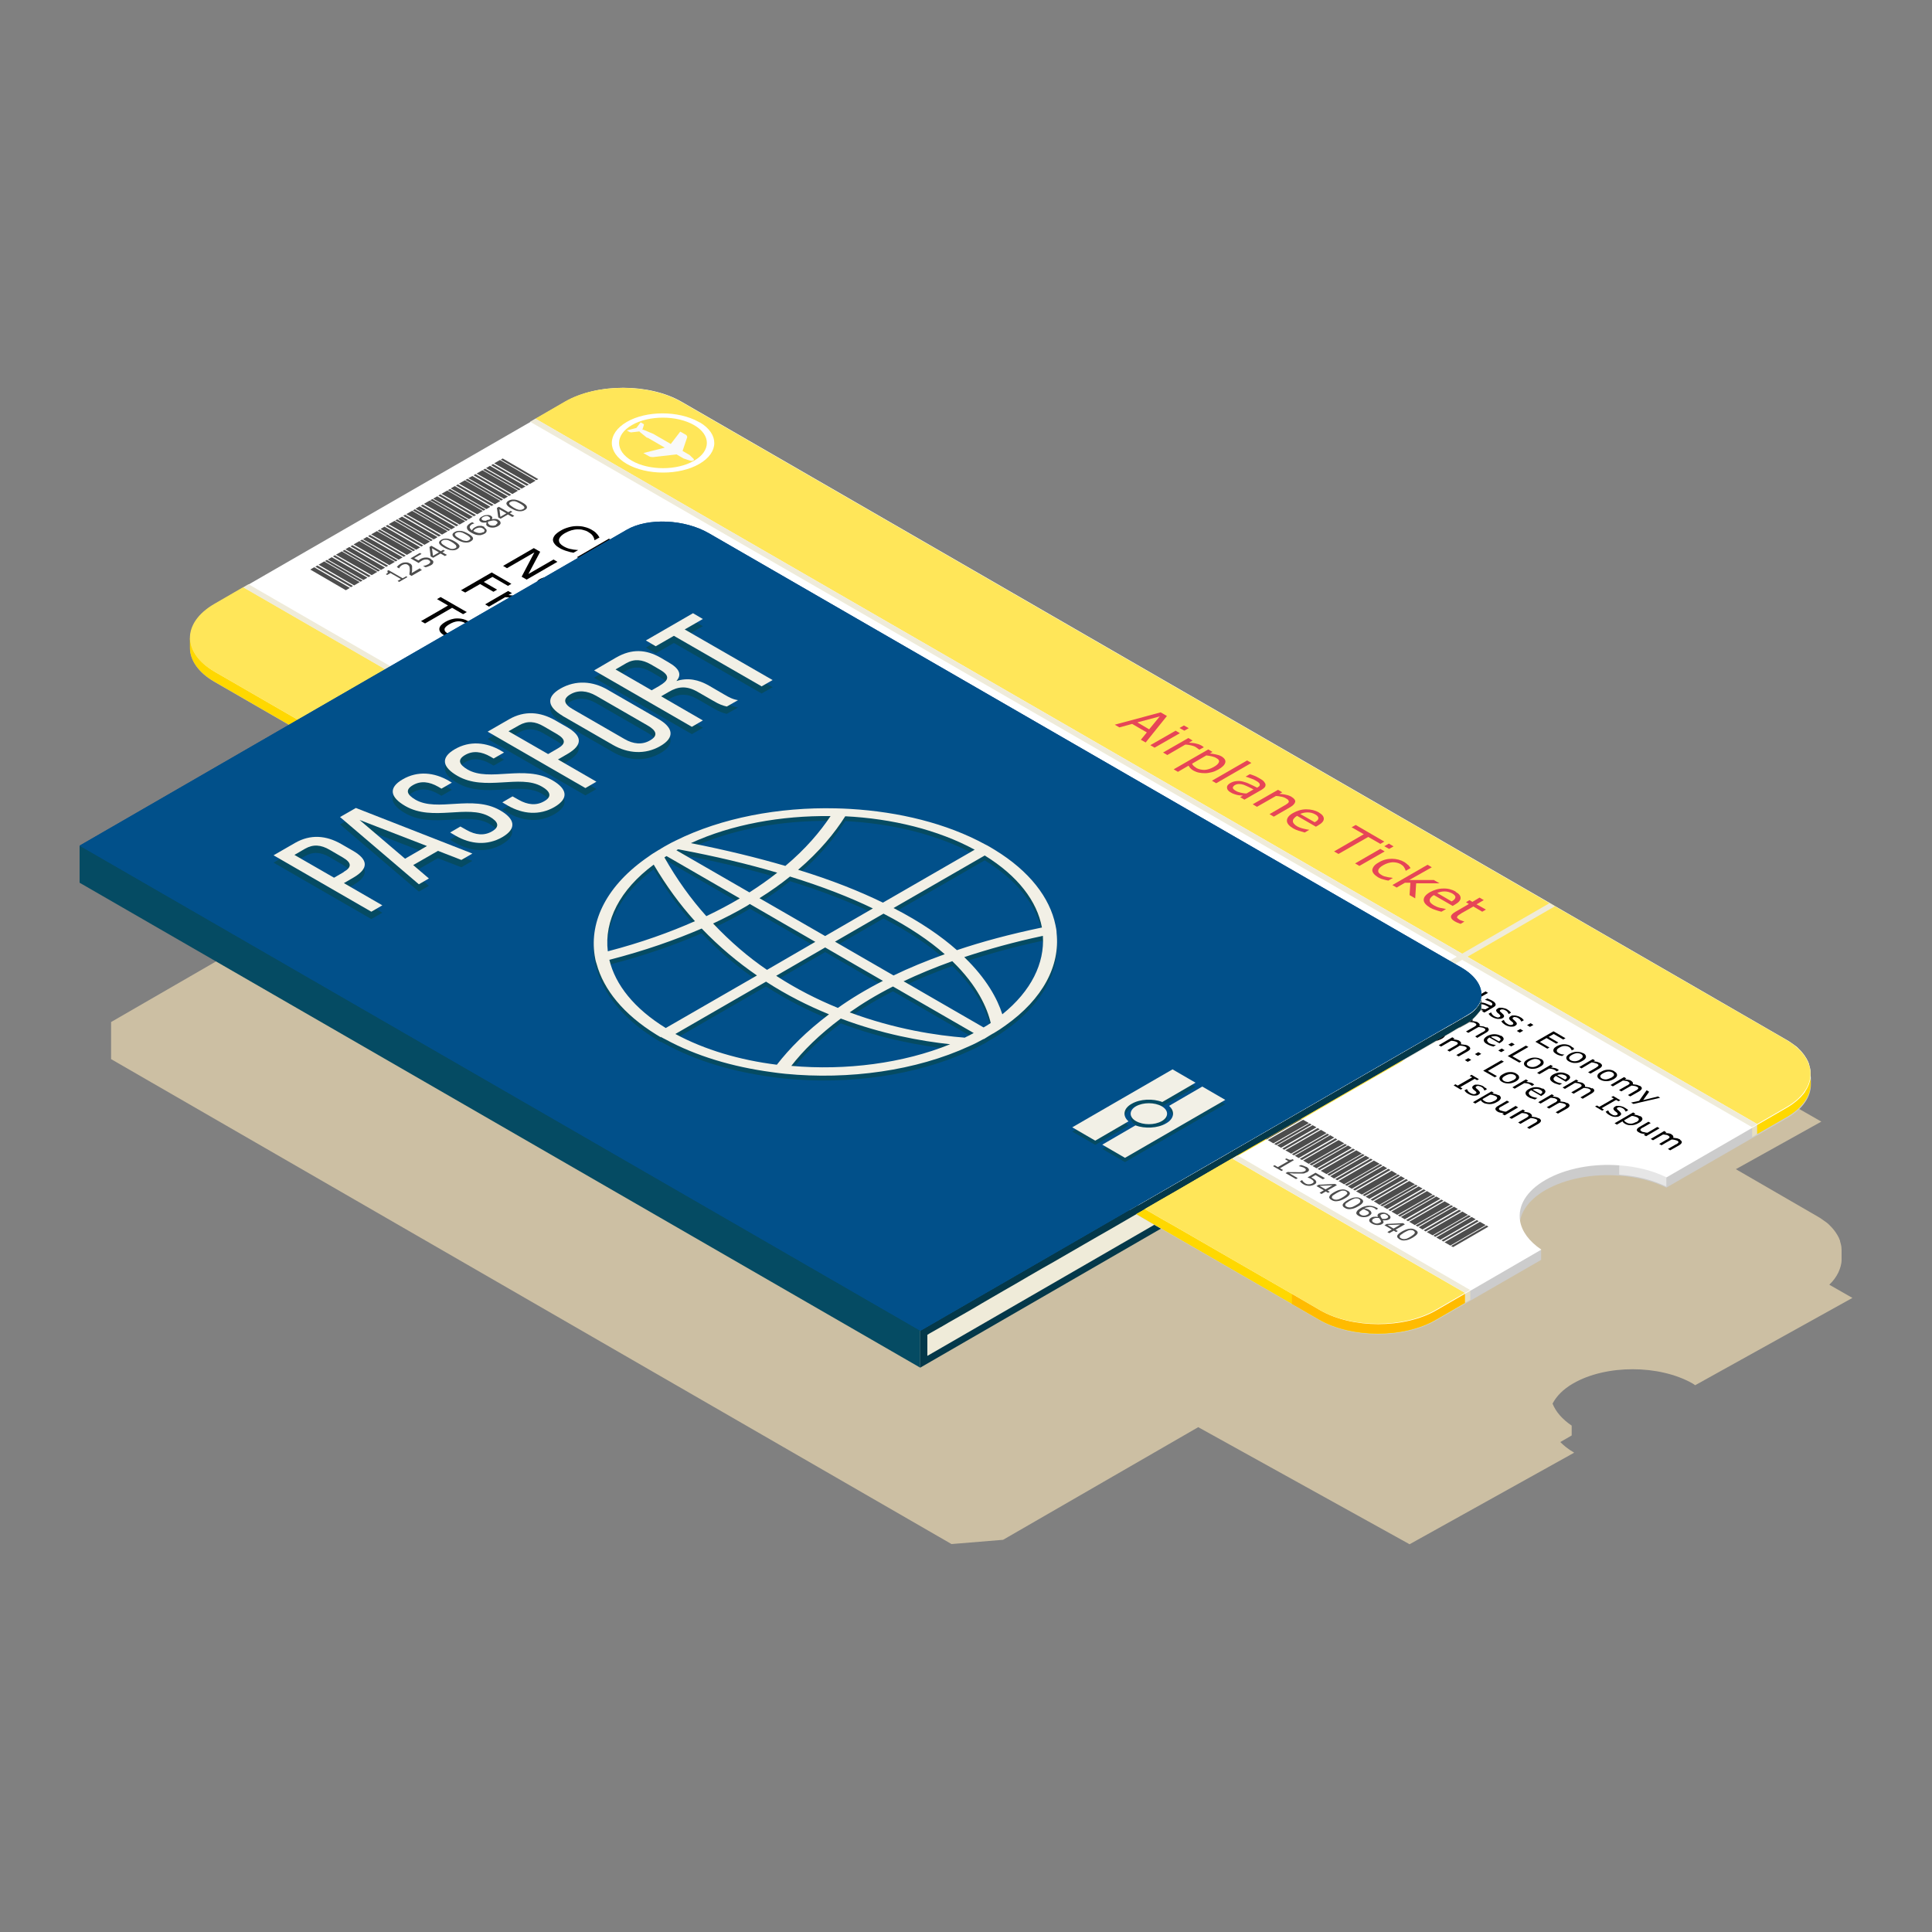 <?xml version="1.0" encoding="UTF-8"?><svg xmlns="http://www.w3.org/2000/svg" viewBox="0 0 100 100"><rect x="0" y="0" width="100" height="100" fill="#808080" stroke="none"/><defs><style>.cls-1{fill:#ffd800;}.cls-2{fill:#e6dfc3;}.cls-3{fill:#e6e6e6;}.cls-4{fill:#4d4d4d;}.cls-5{fill:#ccc;}.cls-6{isolation:isolate;}.cls-7{fill:#fb0;}.cls-8{fill:#fff;}.cls-9{fill:#f9f9f9;}.cls-10{fill:#054b63;}.cls-11{fill:#f2f0e6;}.cls-12{fill:#04384a;}.cls-13{fill:#e64557;}.cls-14{fill:#ffe659;}.cls-15{fill:#efebd9;}.cls-16{fill:#01508a;}.cls-17{fill:#ccbfa3;mix-blend-mode:multiply;}</style></defs><g class="cls-6"><g id="Layer_1"><path class="cls-17" d="M94.69,66.49c.21-.2.35-.4.46-.62.1-.22.17-.44.17-.66h0s0,0,0,0h0s0-.45,0-.45c0,0,0,0,0-.01,0,0,0,0,0,0h0s0,0,0,0c0-.01,0-.03,0-.04,0-.11-.01-.21-.04-.32-.01-.05-.03-.1-.04-.15,0,0,0-.01,0-.02-.02-.05-.04-.1-.06-.15-.05-.1-.1-.19-.17-.29-.04-.06-.09-.12-.14-.18-.04-.05-.09-.1-.14-.15-.04-.04-.07-.07-.11-.11-.04-.03-.08-.07-.13-.1-.09-.06-.18-.13-.27-.19-.05-.03-.1-.06-.15-.09,0,0,0,0,0,0l-4.39-2.54-7.59-4.39-.27-.16h0l-44.93-25.94c-.3-.18-.65-.31-1.01-.42-1.09-.34-2.38-.39-3.52-.14-.34.07-.66.18-.97.3-.18.08-.37.15-.53.25l-.53.31-.99.57h0s-.27.16-.27.16h0s0,0,0,0l-14.58,8.41-.27.16-1.52.88c-.83.48-1.25,1.11-1.24,1.75v.51h0s0,.01,0,.01c.01.62.43,1.25,1.26,1.73l3.87,2.23-10.84,6.26h0s0,1.92,0,1.92l43.5,25.1h0s0,0,0,0l2.67-.22,10.1-5.83,10.94,6.06,8.52-4.74s-.02,0-.03-.02c-.28-.16-.5-.34-.69-.53l.59-.34v-.51c-.5-.34-.83-.73-.99-1.14.2-.38.54-.74,1.06-1.04,1.71-.99,4.47-.98,6.19,0,.04.03.09.05.13.09l8.14-4.52-1.19-.68Z"/><path class="cls-17" d="M94.28,58.05l-8.14,4.53s-.09-.06-.13-.09c-1.72-.99-4.48-1-6.19,0-1.7.98-1.69,2.58.02,3.57,0,0,.02,0,.03.01l-8.52,4.74-10.94-6.06-10.1,5.83-2.68.22,15.09-30.82,31.56,18.08Z"/><path class="cls-10" d="M76.67,51.47v.04c-.02.38-.26.74-.73,1.01l-28.31,16.35v1.92h0S4.12,45.69,4.12,45.69v-1.92l2.49.35.07.09,25.75-14.87c1.09-.63,2.99-.55,4.25.18l33.18,19.14,5.77,3.33h0s1.03-.52,1.03-.52Z"/><path class="cls-12" d="M76.67,51.51v1.86c0,.4-.24.79-.73,1.07l-28.31,16.35v-1.92l28.31-16.35c.47-.27.72-.63.73-1.01Z"/><path class="cls-15" d="M76.68,52.23v1.07c-.23.34-.56.63-.91.84,0,0-27.77,16.04-27.77,16.04v-1.09s.08-.05.13-.08c.12-.07.24-.14.37-.21.2-.11.39-.22.59-.34.26-.15.52-.3.79-.45.32-.18.64-.37.96-.56.37-.22.75-.43,1.12-.65.42-.24.84-.48,1.26-.73.46-.27.92-.53,1.38-.79.49-.28.98-.57,1.47-.85.51-.3,1.03-.59,1.55-.89.54-.31,1.07-.62,1.6-.93.55-.32,1.1-.63,1.64-.95.55-.32,1.1-.64,1.65-.96.55-.32,1.1-.64,1.65-.95.54-.31,1.08-.63,1.62-.94.52-.3,1.05-.61,1.58-.91.5-.29,1.01-.58,1.51-.87.47-.27.95-.55,1.42-.82.44-.25.88-.51,1.32-.76.4-.23.79-.46,1.19-.69.34-.2.69-.4,1.04-.6.29-.17.58-.34.87-.5.23-.13.46-.26.68-.4.2-.12.41-.21.6-.33.19-.12.35-.29.5-.46.07-.08.13-.17.2-.25Z"/><path class="cls-5" d="M93.72,55.7s0,0,0,0c0,0,0-.01,0-.01v-.04s0-.01,0-.02c0,0,0,0,0,0h-.08c-.15-.47-.55-.92-1.18-1.28l-.33-.19-12.11-6.99-.27-.16-3.92-2.26-39.05-22.55-.57-.33s-.02-.01-.03-.02c-.01,0-.03-.01-.04-.02l-.87-.5c-1.67-.97-4.37-.97-6.03-.01l-1.08.63-.27.16-.18.1-11.18,6.45-3.21,1.85-.27.16-1.97,1.14c-.64.37-1.03.82-1.17,1.3l-.07-.07v.51h0s0,.01,0,.01c.01.62.43,1.25,1.26,1.73l47.36,27.35h0s.45-.26.45-.26l4.53-2.61h0l.27-.16,8.49-4.9,1.66-.96.11-.06.5-.29.11-.06.58-.33.62-.36.18-.1c.19-.11.34-.23.45-.37.08-.09.14-.18.19-.28.04-.1.07-.2.08-.3h0s0,.65,0,.65c-.01.01-.02.03-.03.04-.05.07-.11.14-.17.21-.09.11-.18.21-.29.3-.06.06-.13.11-.2.16-.15.09-.32.17-.47.26-.04.03-.09.05-.13.07-.19.12-.38.22-.58.34-.03.02-.07.04-.1.06-.12.07-.24.14-.36.21-.17.1-.34.19-.51.29-.35.2-.69.4-1.04.6-.06.04-.13.08-.2.12-.33.19-.66.38-.99.57-.44.25-.88.51-1.32.76-.47.27-.95.55-1.42.82-.5.29-1,.58-1.5.87,0,0,0,0-.01,0-.53.3-1.05.61-1.58.91-.08.05-.17.1-.25.14-.46.27-.92.53-1.38.79-.03.01-.05.03-.08.05h0c-.09.05-.18.11-.27.16-.43.25-.86.5-1.29.75-.55.32-1.1.64-1.65.96-.52.31-1.06.61-1.58.91-.02.01-.04.03-.06.04-.13.08-.26.15-.39.22h0s.94.55.94.55h0l.36.21,6.76,3.9,1.41.82c1.67.96,4.37.97,6.03.01l1.52-.88,3.92-2.26v-.51h-.38l-.08.15c-.52-.5-.73-1.07-.64-1.63h0c.1-.59.54-1.17,1.32-1.62,1.05-.6,2.47-.86,3.83-.75.87.06,1.72.27,2.43.62,0,0,0,0,0,0l4.44-2.56.27-.15,1.53-.88c.83-.48,1.24-1.11,1.24-1.74h0s0-.37,0-.37t0,0Z"/><path class="cls-1" d="M72.19,54.69l-8.49,4.9-.27.16h0l-4.53,2.61-.45.26L11.09,35.28c-.83-.48-1.25-1.11-1.26-1.73h0v-.52l.07.07c.14-.48.54-.93,1.17-1.3l1.97-1.14.27-.16,3.21-1.85.54.25,1.14.53.65.31h.01s.24.12.24.12l3.68,1.72.24.11.68.32.74.35,13.34,6.24.05.03,11.15,5.22.24.11.33.16.53.24,18.92,8.85.3.14h0l2.87,1.35Z"/><path class="cls-1" d="M75.83,56.4v11.04l-1.52.88c-1.66.96-4.36.95-6.03-.01l-1.41-.82-6.76-3.9-.36-.2h0l-.94-.55c.13-.07.26-.15.39-.22.02-.01.04-.03.06-.04.52-.31,1.06-.61,1.58-.91.55-.32,1.1-.64,1.65-.96.43-.25.86-.5,1.29-.75.09-.05.18-.1.27-.16h0s.05-.03.08-.05c.46-.27.92-.53,1.38-.79.08-.05.17-.1.25-.14.52-.3,1.05-.61,1.58-.91,0,0,0,0,.01,0,.5-.29,1-.58,1.5-.87.47-.27.95-.55,1.42-.82.44-.25.88-.51,1.32-.76.33-.19.66-.38.99-.57l1.04.49.4.19,1.26.59.41.19h0l.13.06Z"/><path class="cls-7" d="M75.83,64.02v3.41l-1.52.88c-1.66.96-4.36.95-6.03-.01l-1.41-.81v-3.47h8.97Z"/><polygon class="cls-2" points="76.1 66.66 76.1 67.28 75.83 67.43 75.83 66.66 76.1 66.66"/><path class="cls-3" d="M86.25,58.59v2.83c-.71-.35-1.56-.56-2.44-.62v-2.21h2.44Z"/><polygon class="cls-2" points="90.95 58.08 90.95 58.7 90.69 58.86 90.69 58.08 90.95 58.08"/><path class="cls-1" d="M93.72,56.08h0c0,.63-.41,1.26-1.24,1.74l-1.53.88v-4.55h1.18l.33.19c.63.36,1.02.81,1.18,1.28h.08v.47Z"/><path class="cls-8" d="M93.72,55.57c0-.11-.01-.21-.04-.32-.01-.05-.03-.1-.04-.15,0,0,0-.01,0-.02-.02-.05-.04-.1-.06-.15-.05-.1-.1-.19-.17-.29-.04-.06-.09-.12-.14-.18-.04-.05-.09-.1-.14-.15-.04-.04-.07-.07-.11-.11-.04-.03-.08-.07-.13-.1-.09-.06-.18-.13-.27-.19-.05-.03-.1-.06-.15-.09l-11.98-6.92-.27-.16h0l-44.93-25.94c-1.67-.97-4.37-.97-6.03-.01l-1.52.88-.27.16-14.58,8.41-.27.16-1.52.88c-.83.48-1.25,1.11-1.24,1.75,0,.63.43,1.25,1.26,1.74l44.93,25.95h0l.27.16,2.6,1.5,4.53-2.61h0l.27-.16,8.49-4.9,1.66-.96.11-.06.5-.29.11-.06.58-.33.62-.36.18-.1c.19-.11.34-.23.45-.37.08-.09.14-.18.19-.28.04-.1.07-.2.08-.3h0s0,.65,0,.65c-.01.01-.02.03-.03.04-.05.07-.11.14-.17.21-.09.11-.18.21-.29.3-.06.06-.13.11-.2.16-.15.09-.32.17-.47.26-.04.03-.09.05-.13.07-.19.12-.38.22-.58.34-.03.02-.07.04-.1.06-.12.07-.24.14-.36.21-.17.1-.34.19-.51.29-.35.2-.69.4-1.04.6-.06.04-.13.08-.2.12-.33.19-.66.38-.99.57-.44.25-.88.51-1.32.76-.47.27-.95.55-1.42.82-.5.29-1,.58-1.5.87,0,0,0,0-.01,0-.53.3-1.05.61-1.58.91-.08.05-.17.1-.25.14-.46.27-.92.53-1.38.79-.03.01-.05.03-.08.05h0c-.09.05-.18.11-.27.16-.43.25-.86.5-1.29.75-.55.32-1.1.64-1.65.96-.52.31-1.06.61-1.58.91l.95.55.36.2,6.31,3.64,1.41.82c1.67.97,4.37.97,6.03.01l1.52-.88.26-.15h.01s3.64-2.11,3.64-2.11c-.64-.43-1.01-.95-1.1-1.48h0c-.13-.77.31-1.55,1.32-2.13,1.05-.6,2.47-.86,3.83-.75.87.06,1.72.27,2.43.62,0,0,0,0,0,0l4.43-2.56h0s.27-.16.27-.16l1.52-.88c.21-.12.4-.26.56-.4.04-.04.09-.08.13-.12.04-.04.08-.08.11-.12.04-.04.07-.08.1-.12.03-.03.05-.06.06-.09.03-.05.06-.1.09-.15.05-.1.1-.2.13-.31.01-.04.03-.09.04-.14.01-.05.02-.1.02-.15,0,0,0,0,0,0t0,0s0,0,0,0c0,0,0-.01,0-.01v-.04s0-.01,0-.02c0,0,0,0,0,0,0-.01,0-.03,0-.04Z"/><path class="cls-14" d="M63.43,59.75l-4.53,2.61-2.6-1.5-.27-.16h0L11.09,34.76c-.83-.48-1.25-1.11-1.26-1.74,0-.63.41-1.26,1.24-1.75l1.52-.88.45.26,47.51,27.43.28.16,2.6,1.5Z"/><path class="cls-14" d="M75.83,66.92l-1.52.88c-1.66.96-4.36.96-6.03-.01l-1.41-.82-6.31-3.64-.36-.2-.95-.55c.52-.31,1.06-.61,1.58-.91.55-.32,1.1-.64,1.65-.96.43-.25.86-.5,1.29-.75l.95.55.36.21,5.74,3.31,5.01,2.89Z"/><path class="cls-14" d="M27.71,21.67l1.52-.88c1.66-.96,4.36-.95,6.03.01l57.19,33.02c1.67.97,1.68,2.52.02,3.48l-1.52.88L27.71,21.67Z"/><polygon class="cls-15" points="80.48 46.91 56.29 60.87 56.02 60.71 80.2 46.75 80.48 46.91"/><polygon class="cls-15" points="27.71 21.67 90.96 58.19 90.68 58.34 27.44 21.83 27.71 21.67"/><polygon class="cls-15" points="63.7 59.6 63.43 59.75 63.43 59.75 60.83 58.25 60.55 58.09 13.04 30.66 12.59 30.4 12.86 30.24 13.31 30.5 60.82 57.94 61.1 58.09 63.7 59.6"/><path class="cls-15" d="M76.11,66.76h-.01s-.26.16-.26.16l-5.01-2.89-5.74-3.31-.36-.21-.95-.55c.09-.05.18-.1.27-.16h0l.94.55.36.21,6.01,3.47,4.46,2.58.1.06.16.09h.01Z"/><polygon class="cls-4" points="65.91 59.18 65.62 59.01 67.45 57.96 67.75 58.13 65.91 59.18"/><path class="cls-4" d="M67.39,57.92l-1.83,1.06-.04-.02c.08-.05.17-.1.25-.14.52-.3,1.05-.61,1.58-.91,0,0,0,0,.01,0l.03.02Z"/><polygon class="cls-4" points="66.06 59.27 65.95 59.21 67.79 58.15 67.89 58.21 66.06 59.27"/><polygon class="cls-4" points="66.31 59.41 66.1 59.29 67.94 58.24 68.14 58.35 66.31 59.41"/><polygon class="cls-4" points="66.83 59.71 66.53 59.54 68.37 58.48 68.66 58.65 66.83 59.71"/><polygon class="cls-4" points="66.47 59.51 66.37 59.45 68.2 58.39 68.31 58.45 66.47 59.51"/><polygon class="cls-4" points="66.97 59.8 66.87 59.74 68.7 58.68 68.8 58.74 66.97 59.8"/><polygon class="cls-4" points="67.22 59.94 67.02 59.82 68.85 58.76 69.06 58.88 67.22 59.94"/><polygon class="cls-4" points="67.74 60.24 67.45 60.07 69.28 59.01 69.58 59.18 67.74 60.24"/><polygon class="cls-4" points="67.39 60.04 67.28 59.98 69.12 58.92 69.22 58.98 67.39 60.04"/><polygon class="cls-4" points="67.89 60.32 67.78 60.26 69.62 59.21 69.72 59.27 67.89 60.32"/><polygon class="cls-4" points="68.14 60.47 67.93 60.35 69.77 59.29 69.97 59.41 68.14 60.47"/><polygon class="cls-4" points="68.66 60.77 68.36 60.6 70.2 59.54 70.49 59.71 68.66 60.77"/><polygon class="cls-4" points="68.3 60.56 68.2 60.5 70.03 59.45 70.14 59.51 68.3 60.56"/><polygon class="cls-4" points="68.8 60.85 68.7 60.79 70.53 59.73 70.63 59.79 68.8 60.85"/><polygon class="cls-4" points="69.05 61 68.85 60.88 70.68 59.82 70.89 59.94 69.05 61"/><polygon class="cls-4" points="69.57 61.3 69.28 61.13 71.11 60.07 71.41 60.24 69.57 61.3"/><polygon class="cls-4" points="69.22 61.09 69.11 61.03 70.95 59.97 71.05 60.03 69.22 61.09"/><polygon class="cls-4" points="69.72 61.38 69.61 61.32 71.45 60.26 71.55 60.32 69.72 61.38"/><polygon class="cls-4" points="69.97 61.53 69.76 61.41 71.6 60.35 71.8 60.47 69.97 61.53"/><polygon class="cls-4" points="70.49 61.83 70.19 61.66 72.03 60.6 72.32 60.77 70.49 61.83"/><polygon class="cls-4" points="70.13 61.62 70.03 61.56 71.86 60.5 71.97 60.56 70.13 61.62"/><polygon class="cls-4" points="70.63 61.91 70.53 61.85 72.36 60.79 72.46 60.85 70.63 61.91"/><polygon class="cls-4" points="70.88 62.05 70.68 61.94 72.51 60.88 72.72 61 70.88 62.05"/><polygon class="cls-4" points="71.4 62.36 71.11 62.18 72.94 61.13 73.24 61.3 71.4 62.36"/><polygon class="cls-4" points="71.05 62.15 70.94 62.09 72.78 61.03 72.88 61.09 71.05 62.15"/><polygon class="cls-4" points="71.55 62.44 71.44 62.38 73.28 61.32 73.38 61.38 71.55 62.44"/><polygon class="cls-4" points="71.8 62.58 71.59 62.46 73.43 61.41 73.63 61.52 71.8 62.58"/><polygon class="cls-4" points="72.32 62.88 72.02 62.71 73.86 61.65 74.15 61.83 72.32 62.88"/><polygon class="cls-4" points="71.96 62.68 71.86 62.62 73.69 61.56 73.8 61.62 71.96 62.68"/><polygon class="cls-4" points="72.46 62.97 72.36 62.91 74.19 61.85 74.29 61.91 72.46 62.97"/><polygon class="cls-4" points="72.71 63.11 72.51 62.99 74.34 61.93 74.55 62.05 72.71 63.11"/><polygon class="cls-4" points="73.23 63.41 72.94 63.24 74.77 62.18 75.07 62.35 73.23 63.41"/><polygon class="cls-4" points="72.88 63.21 72.78 63.15 74.61 62.09 74.71 62.15 72.88 63.21"/><polygon class="cls-4" points="73.38 63.49 73.27 63.43 75.11 62.38 75.21 62.44 73.38 63.49"/><polygon class="cls-4" points="73.63 63.64 73.43 63.52 75.26 62.46 75.46 62.58 73.63 63.64"/><polygon class="cls-4" points="74.15 63.94 73.85 63.77 75.69 62.71 75.98 62.88 74.15 63.94"/><polygon class="cls-4" points="73.79 63.74 73.69 63.68 75.52 62.62 75.63 62.68 73.79 63.74"/><polygon class="cls-4" points="74.29 64.02 74.19 63.96 76.02 62.9 76.13 62.96 74.29 64.02"/><polygon class="cls-4" points="74.55 64.17 74.34 64.05 76.17 62.99 76.38 63.11 74.55 64.17"/><polygon class="cls-4" points="75.07 64.47 74.77 64.3 76.6 63.24 76.9 63.41 75.07 64.47"/><polygon class="cls-4" points="74.71 64.26 74.61 64.2 76.44 63.15 76.54 63.21 74.71 64.26"/><polygon class="cls-4" points="75.21 64.55 75.11 64.49 76.94 63.43 77.04 63.49 75.21 64.55"/><path class="cls-4" d="M66.98,60.05l-.08-.05s-.05.02-.07.03c-.03,0-.05,0-.08,0-.02,0-.04-.01-.08-.03-.03-.01-.05-.03-.08-.04l-.08.04.17.1-.54.31-.17-.1-.08.05.44.25.08-.05-.16-.09.72-.42Z"/><path class="cls-4" d="M67.61,60.4s-.09-.04-.14-.06c-.05-.02-.1-.03-.14-.04l-.11.06h0c.06.01.11.02.16.04.05.01.09.03.13.05.05.03.08.06.08.09,0,.03-.01.06-.06.08-.04.03-.1.04-.17.05-.06,0-.17.01-.3,0-.06,0-.13,0-.2,0-.07,0-.14,0-.21-.01l-.11.06.54.31.09-.05-.43-.25c.07,0,.14,0,.22.01.08,0,.15,0,.23,0,.05,0,.1,0,.14,0,.04,0,.08,0,.12,0,.04,0,.08-.01.11-.03.03-.01.06-.03.1-.04.06-.04.1-.08.09-.13s-.05-.1-.14-.15Z"/><path class="cls-4" d="M68.49,61.03l.09-.05-.49-.28-.41.24s.05.03.09.04c.04.01.07.03.1.05.03.02.06.04.08.06.02.02.04.04.04.06,0,.01,0,.03,0,.05-.01.02-.03.03-.06.05-.03.01-.05.03-.09.04-.03,0-.06.01-.09.01-.04,0-.07,0-.1-.01-.03-.01-.06-.02-.09-.04-.04-.03-.07-.05-.1-.08-.03-.03-.05-.06-.06-.09h0s-.11.06-.11.06c.01.03.04.05.07.08s.07.06.11.08c.05.03.09.05.14.06.05.01.1.02.15.02.05,0,.09,0,.14-.02.05-.01.09-.03.13-.05.05-.03.08-.05.09-.08.01-.03.02-.05,0-.08,0-.03-.03-.05-.05-.08-.03-.02-.06-.05-.1-.07-.01,0-.03-.01-.04-.03-.02,0-.03-.01-.05-.03l.21-.12.38.22Z"/><path class="cls-4" d="M69.2,61.34l-.1-.06-.84.04-.12.07.38.22-.22.13.1.06.22-.13.12.07.09-.05-.12-.07.49-.28ZM68.61,61.56l-.31-.18.67-.03-.36.21Z"/><path class="cls-4" d="M69.74,61.63c-.1-.06-.2-.08-.31-.06-.12.01-.24.06-.38.14-.14.08-.22.15-.24.22-.03.06.01.13.11.18.09.06.2.08.31.06.11-.01.24-.06.38-.14.14-.08.22-.15.25-.22.03-.06-.01-.13-.11-.18ZM69.71,61.81s-.04.05-.08.07c-.03.03-.08.06-.13.09-.05.03-.1.06-.15.08-.05.02-.09.04-.13.04-.04.01-.08.01-.12,0-.04,0-.07-.02-.1-.04-.04-.02-.06-.04-.06-.06,0-.02,0-.04.01-.07.02-.03.04-.05.08-.07.04-.03.08-.05.14-.09.05-.03.1-.05.15-.08.05-.02.09-.04.13-.05.04,0,.08-.01.12,0,.04,0,.07.01.1.04.04.02.05.04.06.06.01.02,0,.04,0,.06Z"/><path class="cls-4" d="M70.44,62.04c-.09-.06-.2-.08-.31-.06-.11.01-.24.06-.38.14-.14.08-.22.15-.25.22-.02.06.01.13.11.18.09.06.2.08.31.06.12-.01.24-.06.38-.14.14-.08.22-.15.25-.22.02-.06-.01-.13-.11-.18ZM70.41,62.21s-.04.05-.08.08c-.04.03-.08.05-.13.08-.06.03-.1.06-.15.08-.04.02-.09.04-.13.04-.04.01-.08.01-.12,0-.04,0-.07-.02-.11-.04-.04-.02-.06-.04-.06-.06,0-.02,0-.04.01-.07.02-.03.04-.05.08-.07.04-.03.08-.05.13-.09.05-.03.1-.05.15-.08.05-.02.09-.04.13-.05.04,0,.08-.01.12,0,.04,0,.07.01.1.04.03.02.05.04.06.06,0,.02,0,.04-.01.06Z"/><path class="cls-4" d="M71.31,62.54s-.03-.02-.05-.03c-.07-.04-.14-.06-.21-.08-.08-.02-.15-.02-.22-.02-.08,0-.15.02-.22.04-.07.02-.14.05-.21.1-.07.04-.12.08-.15.12-.03.04-.05.08-.05.11,0,.03.01.06.03.08s.05.05.09.07c.08.05.17.07.27.07.11,0,.2-.02.28-.07.05-.03.08-.06.1-.09.02-.03.02-.06.01-.09-.01-.03-.03-.05-.04-.07-.02-.02-.05-.04-.08-.06-.04-.03-.08-.04-.12-.05-.04-.01-.08-.02-.13-.03.09-.04.18-.06.28-.07.09,0,.18.02.26.07.02.01.04.03.05.04.01.01.03.03.03.04h0l.1-.06s-.02-.02-.04-.03ZM70.66,62.63s.06.03.1.04c.02.01.04.03.06.04.01.01.03.03.03.04,0,.02,0,.04,0,.06-.01.02-.04.04-.07.06-.06.03-.12.05-.18.05-.06,0-.12-.01-.17-.05-.03-.01-.04-.03-.05-.04-.01-.01-.02-.03-.02-.05,0-.02,0-.05.03-.07s.06-.05.12-.09c.01,0,.02-.01.03-.02,0,0,.02,0,.03-.01.04,0,.08.02.12.03Z"/><path class="cls-4" d="M71.85,62.84c-.08-.04-.16-.07-.25-.08-.09,0-.17.01-.23.05-.04.02-.06.05-.07.08,0,.03,0,.06.02.1h0c-.07-.01-.13-.02-.19-.01-.06,0-.12.02-.16.05-.07.04-.1.09-.1.14,0,.06.05.11.14.16.08.05.17.07.27.08.1,0,.18-.01.25-.05.05-.03.08-.06.08-.09,0-.03,0-.07-.04-.11h0c.06.01.12.01.18,0,.06,0,.1-.02.14-.04.06-.03.09-.08.08-.13-.01-.05-.05-.1-.14-.14ZM71.42,63.29s-.1.04-.15.04c-.06,0-.11-.02-.17-.05-.05-.03-.08-.06-.08-.1,0-.04.02-.07.07-.1.04-.02.08-.04.13-.04.05,0,.1,0,.15,0,.02.03.04.05.05.06.01.02.03.03.03.05.03.04.03.06.03.08,0,.02-.02.04-.06.06ZM71.81,63.05s-.07.03-.11.04c-.04,0-.09,0-.15,0-.02-.02-.03-.04-.05-.06-.01-.02-.03-.04-.03-.05-.01-.03-.02-.05-.02-.07,0-.02.02-.04.05-.05.04-.02.08-.03.13-.03.05,0,.1.02.14.05.05.03.07.05.08.09,0,.03,0,.05-.05.08Z"/><path class="cls-4" d="M72.72,63.37l-.1-.06-.84.04-.12.07.38.22-.23.13.1.06.23-.13.12.07.09-.05-.12-.07.49-.28ZM72.13,63.59l-.31-.18.67-.03-.36.21Z"/><path class="cls-4" d="M73.26,63.66c-.09-.06-.2-.08-.31-.06-.11.01-.24.06-.38.14-.14.08-.22.15-.25.22,0,.02,0,.04,0,.06.01.04.05.08.11.12.09.06.2.08.31.06.12-.01.24-.06.38-.14.02-.01.04-.02.06-.04.1-.06.17-.13.19-.18.03-.06-.01-.13-.11-.18ZM73.22,63.84s-.04.05-.08.08c-.04.03-.08.05-.13.09-.02,0-.03.02-.05.03-.04.02-.07.04-.1.05-.04.02-.09.04-.13.04-.04.01-.08.01-.11,0-.04,0-.07-.02-.11-.04-.04-.02-.06-.04-.06-.06h0s0-.04.01-.07c.02-.03.04-.05.08-.07.04-.03.08-.05.13-.09.05-.03.1-.05.15-.08.05-.02.09-.04.13-.05.04,0,.08-.01.12,0,.04,0,.07.01.1.04.03.02.05.04.06.06,0,.02,0,.04-.01.06Z"/><path class="cls-13" d="M60.08,36.87l-2.38.64.24.14.66-.18.76.44-.31.38.25.14,1.1-1.37-.31-.18ZM59.48,37.75l-.61-.36,1.16-.31-.55.67Z"/><path class="cls-13" d="M61.28,37.55l-.23.13.25.14.23-.13-.25-.14ZM60.85,37.82l-1.31.75.22.13,1.31-.75-.22-.13Z"/><path class="cls-13" d="M62.25,38.63s-.04-.03-.08-.05c-.07-.04-.15-.07-.25-.09-.1-.03-.23-.04-.38-.05l.19-.11-.22-.13-1.31.75.22.13.93-.54c.1,0,.2.02.3.04.09.02.18.05.24.09.04.03.08.05.1.07.03.02.05.04.08.06h.01s.23-.12.23-.12c-.03-.03-.05-.04-.06-.05Z"/><path class="cls-13" d="M63.22,39.15c-.08-.05-.18-.08-.28-.1-.11-.03-.21-.04-.32-.05l.14-.08-.22-.13-1.79,1.03.22.13.55-.32c.03.05.06.1.1.14.04.04.09.08.16.12.08.04.17.08.27.1.1.02.2.03.32.03.12,0,.23-.02.35-.05s.23-.08.34-.14c.21-.12.33-.24.36-.36.03-.12-.04-.22-.19-.32ZM63.09,39.45c-.03.08-.11.16-.27.25-.16.09-.32.14-.47.15-.15,0-.29-.03-.41-.09-.06-.04-.1-.07-.14-.1-.04-.03-.07-.07-.1-.13l.74-.43c.1.01.2.03.29.05.09.02.17.05.23.09.12.06.16.14.13.21Z"/><path class="cls-13" d="M64.55,39.36l-1.82,1.05.22.13,1.82-1.05-.22-.13Z"/><path class="cls-13" d="M65.5,40.58s-.05-.1-.1-.15c-.05-.05-.13-.1-.22-.15-.08-.05-.17-.09-.26-.13-.1-.04-.17-.06-.23-.08l-.22.13h.01c.11.04.2.06.29.1.09.03.16.06.22.1.05.03.09.05.13.08.04.03.06.06.08.09.01.03.01.06,0,.09-.01.03-.05.06-.1.09l-.03.02c-.14-.07-.27-.14-.39-.19-.12-.06-.24-.1-.36-.13-.12-.03-.22-.03-.33-.02-.1.01-.2.04-.31.1-.12.07-.18.15-.17.24,0,.09.06.17.18.24.06.04.13.07.19.09.06.02.12.04.17.05.05.01.1.02.15.02.06,0,.1.01.13.01l-.14.08.22.13.89-.51c.08-.05.14-.1.17-.14.03-.05.04-.1.03-.15ZM64.51,41.07c-.1,0-.19-.02-.29-.04-.09-.02-.18-.05-.26-.1-.09-.05-.14-.1-.15-.15,0-.05.03-.09.1-.14.07-.04.14-.06.22-.06s.15.01.24.04c.07.03.15.06.25.11.1.05.19.09.26.13l-.36.21Z"/><path class="cls-13" d="M66.85,41.24c-.08-.04-.17-.08-.28-.1-.1-.03-.22-.04-.35-.05l.15-.08-.22-.13-1.31.75.22.13.98-.56c.1,0,.2.02.3.04s.17.05.23.09c.06.03.1.06.12.1.02.03.03.06.01.09-.01.03-.04.06-.09.09-.05.04-.1.07-.16.1l-.74.43.22.13.85-.49c.16-.09.24-.19.26-.28.01-.09-.06-.18-.2-.26Z"/><path class="cls-13" d="M68.26,42.05c-.19-.11-.41-.16-.65-.16-.24,0-.47.07-.68.19-.22.12-.32.26-.32.4,0,.14.11.27.33.4.09.05.18.09.28.12.1.03.2.06.31.09l.24-.14h-.01c-.08-.01-.17-.03-.3-.06-.13-.03-.23-.07-.32-.12-.07-.04-.12-.08-.16-.13-.04-.04-.06-.09-.06-.13,0-.05.01-.1.05-.14.04-.05.09-.1.17-.14l.97.56.12-.07c.19-.11.29-.22.29-.34,0-.12-.08-.22-.26-.33ZM68.05,42.56l-.75-.43c.11-.05.24-.08.38-.08s.27.03.39.1c.12.06.17.14.17.2,0,.07-.06.14-.18.2Z"/><path class="cls-13" d="M70.17,42.7l-.21.12.63.36-1.54.89.23.13,1.54-.88.63.36.2-.12-1.48-.86Z"/><path class="cls-13" d="M71.88,43.67l-.23.13.25.14.23-.13-.25-.15ZM71.44,43.94l-1.3.75.22.13,1.31-.75-.22-.13Z"/><path class="cls-13" d="M72.88,44.77c-.05-.05-.12-.1-.19-.15-.19-.11-.41-.17-.65-.17-.24,0-.47.06-.68.19-.11.06-.2.13-.25.2-.05.07-.08.14-.08.2,0,.06.03.13.08.19.05.06.13.12.22.18.08.04.15.08.24.1.09.03.18.05.29.07l.24-.14h-.01s-.07-.01-.12-.02c-.05,0-.09-.01-.14-.02-.05-.01-.11-.03-.17-.04-.06-.02-.11-.04-.15-.07-.13-.07-.19-.15-.17-.24.01-.09.1-.18.26-.27.16-.09.32-.14.48-.15.16,0,.3.03.42.1.07.04.13.09.17.15.04.06.07.12.09.19h.01s.24-.14.24-.14c-.03-.05-.07-.1-.12-.16Z"/><path class="cls-13" d="M74.23,45.55h-1.29s1.17-.66,1.17-.66l-.22-.13-1.82,1.05.22.13.43-.25h.28s-.04.64-.04.64l.29.17.05-.78h1.21s-.28-.16-.28-.16Z"/><path class="cls-13" d="M75.35,46.15c-.19-.11-.41-.17-.65-.16-.24,0-.47.07-.69.19-.22.13-.32.26-.32.4,0,.14.12.27.33.4.09.05.18.09.28.12.1.04.2.06.31.09l.24-.14h-.01c-.07-.01-.17-.03-.3-.06-.13-.03-.23-.08-.32-.13-.07-.04-.12-.08-.16-.12-.04-.04-.06-.09-.06-.13,0-.05.01-.09.05-.14.04-.05.09-.1.17-.14l.97.56.12-.07c.19-.11.29-.22.29-.34s-.08-.22-.26-.32ZM75.14,46.66l-.75-.44c.12-.05.24-.08.38-.08s.27.04.39.1c.12.07.18.14.17.2,0,.07-.06.14-.18.21Z"/><path class="cls-13" d="M76.42,46.81l.38-.22-.22-.13-.37.22-.15-.09-.18.11.15.09-.69.4c-.16.09-.24.18-.24.26,0,.08.06.16.2.24.04.02.09.05.14.07.05.02.11.04.16.06l.2-.12h-.01s-.06-.02-.11-.04c-.05-.01-.09-.04-.13-.05-.06-.04-.1-.07-.12-.09-.02-.03-.02-.05,0-.08.01-.03.04-.06.08-.08.04-.03.09-.06.15-.1l.6-.34.46.27.19-.11-.46-.26Z"/><polygon class="cls-4" points="18.11 30.43 17.9 30.55 16.06 29.48 16.26 29.36 18.11 30.43"/><polygon class="cls-4" points="18.62 30.13 18.33 30.3 16.49 29.23 16.78 29.06 18.62 30.13"/><polygon class="cls-4" points="18.27 30.33 18.17 30.39 16.32 29.33 16.43 29.27 18.27 30.33"/><polygon class="cls-4" points="18.77 30.05 18.66 30.11 16.82 29.04 16.92 28.98 18.77 30.05"/><polygon class="cls-4" points="19.02 29.9 18.81 30.02 16.97 28.96 17.17 28.84 19.02 29.9"/><polygon class="cls-4" points="19.53 29.6 19.24 29.77 17.39 28.71 17.69 28.54 19.53 29.6"/><polygon class="cls-4" points="19.18 29.81 19.08 29.87 17.23 28.8 17.33 28.74 19.18 29.81"/><polygon class="cls-4" points="19.67 29.52 19.57 29.58 17.73 28.52 17.83 28.46 19.67 29.52"/><polygon class="cls-4" points="19.93 29.38 19.72 29.5 17.88 28.43 18.08 28.31 19.93 29.38"/><polygon class="cls-4" points="20.44 29.08 20.15 29.25 18.3 28.18 18.6 28.01 20.44 29.08"/><polygon class="cls-4" points="20.09 29.28 19.99 29.34 18.14 28.28 18.24 28.22 20.09 29.28"/><polygon class="cls-4" points="20.58 29 20.48 29.06 18.64 27.99 18.74 27.93 20.58 29"/><polygon class="cls-4" points="20.84 28.85 20.63 28.97 18.79 27.91 18.99 27.79 20.84 28.85"/><polygon class="cls-4" points="21.35 28.55 21.06 28.72 19.21 27.66 19.51 27.49 21.35 28.55"/><polygon class="cls-4" points="21 28.76 20.9 28.82 19.05 27.75 19.15 27.69 21 28.76"/><polygon class="cls-4" points="21.49 28.47 21.39 28.53 19.55 27.47 19.65 27.41 21.49 28.47"/><polygon class="cls-4" points="21.75 28.33 21.54 28.45 19.7 27.38 19.9 27.26 21.75 28.33"/><polygon class="cls-4" points="22.26 28.03 21.97 28.2 20.12 27.13 20.42 26.96 22.26 28.03"/><polygon class="cls-4" points="21.91 28.23 21.81 28.29 19.96 27.23 20.06 27.17 21.91 28.23"/><polygon class="cls-4" points="22.4 27.95 22.3 28.01 20.46 26.94 20.56 26.88 22.4 27.95"/><polygon class="cls-4" points="22.65 27.8 22.45 27.92 20.61 26.86 20.81 26.74 22.65 27.8"/><polygon class="cls-4" points="23.17 27.5 22.88 27.67 21.03 26.61 21.33 26.44 23.17 27.5"/><polygon class="cls-4" points="22.82 27.71 22.71 27.77 20.87 26.7 20.97 26.64 22.82 27.71"/><polygon class="cls-4" points="23.31 27.42 23.21 27.48 21.37 26.42 21.47 26.36 23.31 27.42"/><polygon class="cls-4" points="23.56 27.28 23.36 27.4 21.51 26.33 21.72 26.21 23.56 27.28"/><polygon class="cls-4" points="24.08 26.98 23.79 27.15 21.94 26.08 22.24 25.91 24.08 26.98"/><polygon class="cls-4" points="23.73 27.18 23.62 27.24 21.78 26.18 21.88 26.12 23.73 27.18"/><polygon class="cls-4" points="24.22 26.9 24.12 26.96 22.27 25.89 22.38 25.83 24.22 26.9"/><polygon class="cls-4" points="24.47 26.75 24.27 26.87 22.42 25.81 22.63 25.69 24.47 26.75"/><polygon class="cls-4" points="24.99 26.45 24.7 26.62 22.85 25.56 23.15 25.39 24.99 26.45"/><polygon class="cls-4" points="24.64 26.66 24.53 26.72 22.69 25.65 22.79 25.59 24.64 26.66"/><polygon class="cls-4" points="25.13 26.37 25.03 26.43 23.18 25.37 23.29 25.31 25.13 26.37"/><polygon class="cls-4" points="25.38 26.23 25.18 26.35 23.33 25.28 23.54 25.16 25.38 26.23"/><polygon class="cls-4" points="25.9 25.93 25.61 26.1 23.76 25.03 24.06 24.86 25.9 25.93"/><polygon class="cls-4" points="25.55 26.13 25.44 26.19 23.6 25.13 23.7 25.07 25.55 26.13"/><polygon class="cls-4" points="26.04 25.85 25.94 25.91 24.09 24.84 24.2 24.78 26.04 25.85"/><polygon class="cls-4" points="26.29 25.7 26.09 25.82 24.24 24.75 24.45 24.64 26.29 25.7"/><polygon class="cls-4" points="26.81 25.4 26.52 25.57 24.67 24.51 24.97 24.34 26.81 25.4"/><polygon class="cls-4" points="26.46 25.61 26.35 25.67 24.51 24.6 24.61 24.54 26.46 25.61"/><polygon class="cls-4" points="26.95 25.32 26.85 25.38 25 24.32 25.11 24.26 26.95 25.32"/><polygon class="cls-4" points="27.2 25.18 27 25.29 25.16 24.23 25.36 24.11 27.2 25.18"/><polygon class="cls-4" points="27.72 24.88 27.43 25.05 25.58 23.98 25.88 23.81 27.72 24.88"/><polygon class="cls-4" points="27.37 25.08 27.26 25.14 25.42 24.08 25.52 24.02 27.37 25.08"/><polygon class="cls-4" points="27.86 24.8 27.76 24.85 25.92 23.79 26.02 23.73 27.86 24.8"/><path class="cls-4" d="M21.01,29.84l-.17.09-.73-.42-.08.05s.04.03.04.04c0,.01,0,.03,0,.04,0,.01-.02.03-.04.04-.02.01-.04.03-.06.04l.07.04.17-.1.54.31-.17.1.08.05.43-.25-.08-.05Z"/><path class="cls-4" d="M21.74,29.41l-.43.25s.01-.08.02-.12c0-.05,0-.09,0-.13,0-.03,0-.06,0-.08,0-.02,0-.04-.01-.06-.01-.02-.03-.04-.04-.06-.02-.02-.04-.04-.08-.05-.06-.04-.14-.06-.23-.05-.09,0-.17.03-.25.08-.04.03-.08.05-.11.08-.03.03-.05.06-.07.08l.12.07h0s.03-.07.06-.1c.03-.03.06-.05.09-.07.05-.03.1-.04.15-.05.05,0,.1,0,.14.03.04.03.08.06.09.1.01.04.02.09.02.17,0,.04,0,.08-.01.12,0,.04-.01.08-.01.12l.11.07.54-.31-.09-.05Z"/><path class="cls-4" d="M22.36,28.99s-.05-.05-.09-.08c-.05-.03-.09-.04-.14-.05-.05,0-.09-.01-.14,0-.05,0-.09.02-.13.03-.04.01-.08.03-.12.06-.01,0-.03.01-.04.03-.01.01-.03.02-.04.03l-.22-.12.38-.22-.09-.05-.48.28.42.24s.04-.03.06-.05c.03-.02.05-.04.09-.06.03-.02.06-.04.1-.05.03-.01.06-.02.1-.02.03,0,.05,0,.08,0,.03,0,.06.01.09.03.03.01.05.03.06.05.01.01.02.03.02.05,0,.02-.01.04-.03.06-.02.02-.04.03-.06.05-.04.02-.08.04-.13.06-.05.01-.1.03-.15.03h0s.12.07.12.07c.04,0,.09-.02.14-.04s.1-.04.14-.06c.05-.03.08-.05.1-.08.02-.03.03-.06.03-.09s-.01-.06-.03-.08Z"/><path class="cls-4" d="M22.91,28.58l.12-.07-.09-.05-.12.07-.49-.28-.1.06.06.49.13.07.38-.22.23.13.1-.06-.23-.13ZM22.41,28.77l-.05-.39.36.21-.31.18Z"/><path class="cls-4" d="M23.78,28.24c-.03-.06-.11-.14-.25-.22-.14-.08-.27-.13-.38-.14-.11-.01-.22,0-.31.06-.1.06-.13.12-.11.18.03.07.11.14.25.22.14.08.27.13.38.14.11.01.22,0,.31-.06.09-.05.13-.12.11-.18ZM23.64,28.31s-.03.04-.06.06c-.04.02-.07.03-.11.04s-.08,0-.12,0c-.04-.01-.09-.03-.13-.05-.04-.02-.09-.04-.15-.08-.05-.03-.1-.06-.14-.09-.04-.03-.06-.05-.08-.08-.01-.03-.02-.05-.01-.07,0-.02.03-.04.06-.06.03-.02.07-.03.1-.04.04,0,.07,0,.11,0,.04,0,.09.02.13.04.05.02.1.05.15.08.05.03.1.06.13.09.04.03.06.05.08.07.02.03.02.05.01.07Z"/><path class="cls-4" d="M24.48,27.84c-.02-.06-.1-.14-.25-.22-.14-.08-.27-.13-.38-.14-.12-.01-.22,0-.32.06-.09.05-.13.12-.1.18.02.06.1.14.25.22.14.08.27.13.38.14.12.01.22,0,.31-.06.1-.06.13-.12.11-.18ZM24.28,27.96s-.07.03-.11.04c-.04,0-.07,0-.12-.01-.04,0-.08-.02-.13-.04-.04-.02-.09-.05-.15-.08-.05-.03-.09-.06-.13-.08-.04-.03-.06-.05-.08-.08-.01-.03-.02-.05-.01-.07,0-.02.03-.04.06-.06.04-.02.07-.03.1-.04.04,0,.08,0,.12,0,.04.01.08.03.13.04.04.02.09.05.15.08.06.03.1.06.14.09.04.03.06.05.08.08.01.02.02.05.01.06,0,.02-.03.04-.06.06Z"/><path class="cls-4" d="M25.08,27.28s-.1-.05-.14-.06c-.05,0-.1-.01-.15,0-.05,0-.09.01-.12.03-.03.01-.06.03-.1.05-.04.02-.07.04-.09.07-.02.02-.04.05-.05.08-.08-.05-.11-.11-.12-.16,0-.05.04-.1.11-.15.02-.01.05-.02.07-.03.03,0,.04-.01.06-.02l-.1-.06s-.04.01-.05.02c-.02,0-.04.02-.06.03-.06.04-.11.08-.14.12-.03.04-.04.08-.03.13,0,.04.03.09.07.13.04.04.1.08.17.12.07.04.14.07.2.09.07.02.13.03.19.03.05,0,.1,0,.14-.02.05-.01.09-.03.13-.05.08-.04.12-.1.12-.16,0-.06-.04-.11-.12-.16ZM24.99,27.55s-.05.02-.07.03c-.03,0-.06.01-.09.01-.04,0-.08,0-.13-.02-.04-.01-.1-.03-.15-.06-.01,0-.02-.01-.03-.02,0,0-.01-.01-.02-.01.01-.03.03-.05.05-.06.02-.02.04-.04.08-.06.02-.01.04-.02.07-.03.02,0,.05-.01.08-.02.04,0,.08,0,.11,0,.03,0,.06.02.1.04.06.04.09.07.09.11,0,.04-.02.07-.08.1Z"/><path class="cls-4" d="M25.81,26.91s-.1-.05-.16-.05c-.06,0-.12,0-.19.02h0s.03-.07.02-.1c-.01-.04-.04-.06-.07-.08-.06-.04-.13-.05-.22-.04-.09,0-.17.03-.25.08-.08.04-.12.09-.13.14-.01.05.02.1.08.13.04.03.08.04.13.04.05,0,.1,0,.17-.01h0s-.03.08-.02.12c.01.04.04.06.08.09.07.04.15.06.25.06.1,0,.19-.03.28-.08.08-.05.13-.1.13-.15,0-.06-.02-.11-.09-.15ZM25.18,26.95s-.08.01-.12,0c-.03,0-.06-.01-.09-.03-.04-.02-.05-.05-.04-.08s.03-.06.08-.08c.04-.03.09-.04.15-.05.05,0,.1,0,.13.03.04.02.06.04.07.06.01.02.01.05,0,.08-.03.01-.06.02-.1.03-.04,0-.06.01-.08.02ZM25.69,27.16c-.05.03-.11.05-.18.05s-.12-.01-.17-.04c-.04-.03-.06-.05-.08-.08-.01-.03,0-.06,0-.09.05-.01.08-.02.11-.03.03,0,.05-.01.08-.02.06-.01.11-.02.14-.01.04,0,.07.01.1.03.05.03.07.06.06.09,0,.03-.03.06-.08.09Z"/><path class="cls-4" d="M26.4,26.56l.12-.07-.09-.05-.12.07-.49-.28-.1.06.07.49.12.07.38-.22.23.13.1-.06-.23-.13ZM25.9,26.75l-.05-.39.36.21-.31.18Z"/><path class="cls-4" d="M27.27,26.22c-.02-.07-.1-.14-.25-.22-.14-.08-.27-.13-.38-.14-.12-.01-.22,0-.32.06-.09.05-.13.12-.1.18.02.06.1.14.25.22.14.08.27.13.38.14.11.01.22,0,.31-.06.1-.05.13-.11.11-.18ZM27.08,26.35s-.07.03-.11.04c-.04,0-.07,0-.11,0-.04-.01-.09-.03-.13-.04-.04-.02-.09-.05-.15-.08-.05-.03-.09-.06-.13-.09-.04-.03-.06-.05-.08-.07-.01-.03-.02-.05-.01-.07,0-.02.03-.04.06-.06.04-.02.07-.03.1-.04.04,0,.08,0,.11,0,.04,0,.08.03.13.04.04.02.09.05.15.08.06.03.1.06.14.09.04.03.06.05.08.08.01.02.02.04.01.06,0,.02-.03.04-.06.06Z"/><path class="cls-8" d="M36.22,21.87s-.02-.01-.03-.02c-.01,0-.03-.01-.04-.02-1.04-.58-2.7-.58-3.71.01-1.03.6-1.03,1.57,0,2.17,1.04.6,2.73.6,3.76,0,1.02-.59,1.03-1.55.02-2.15ZM35.92,23.85c-.88.51-2.32.51-3.21,0-.89-.51-.89-1.34,0-1.85.88-.51,2.32-.51,3.21,0,.89.51.89,1.34,0,1.85Z"/><path class="cls-9" d="M33.51,22.65l.9.52-1.11.28.3.17c.05.03.13.04.2.04l1.22-.14.36.21.33.11c.05.02.12.02.17,0,.05-.03.05-.07.01-.1l-.2-.19-.36-.21.24-.71s0-.08-.06-.12l-.3-.17-.49.64-.9-.52-.5-.21s-.04-.01-.07-.01l.08-.25s0-.04-.03-.05l-.14-.08-.22.29-.5.13.14.08s.06.02.09.02l.43-.05s.01.03.03.04l.36.29Z"/><path d="M75.21,51.94l-.77.44.36-.68-.2-.12-.94.54.12.07.84-.49-.4.74.16.09.94-.54-.12-.07Z"/><path d="M75.71,52.5s-.07-.05-.12-.08c-.04-.03-.09-.05-.14-.07-.05-.02-.09-.04-.12-.05l-.12.07h0c.06.02.11.04.15.05.05.02.09.03.12.05.03.02.05.03.07.05.02.02.03.03.04.05,0,.02,0,.03,0,.05,0,.02-.03.03-.05.05h-.02c-.07-.03-.14-.06-.21-.09-.07-.03-.13-.05-.19-.06-.06-.01-.12-.02-.18-.01-.05,0-.11.03-.17.06-.06.04-.09.08-.09.13,0,.05.04.09.1.13.04.02.07.04.1.05.03.01.06.02.09.03.02,0,.05.01.08.01.03,0,.05,0,.07,0l-.08.04.08.05.62-.36s0-.04,0-.05c0-.03-.03-.05-.05-.08ZM75.23,52.84c-.05,0-.1-.01-.15-.02-.05-.01-.1-.03-.14-.05-.05-.03-.08-.06-.08-.08,0-.03.01-.05.05-.08.04-.02.08-.03.11-.03.04,0,.09,0,.13.02.04.01.08.03.13.06.05.03.1.05.14.07l-.2.11Z"/><path d="M76.94,53.19s-.1-.04-.15-.06c-.06-.01-.13-.02-.22-.03.02-.03.03-.06.01-.09-.01-.03-.05-.06-.09-.09-.04-.03-.09-.04-.14-.05-.05-.01-.12-.02-.18-.02l.08-.05-.05-.03c-.06.06-.13.11-.2.16-.15.09-.32.17-.47.26h.02s.52-.29.52-.29c.06,0,.11.01.16.02.05,0,.09.02.12.04.04.02.06.04.06.05.01.02.01.03,0,.05,0,.02-.03.03-.05.05-.03.02-.05.04-.08.05l-.4.23.12.07.45-.26s.02-.01.04-.02c.01,0,.02-.01.03-.02.06,0,.12.01.17.02.05,0,.09.03.13.04.03.02.05.04.06.05,0,.01,0,.03,0,.05,0,.01-.03.03-.05.05-.03.02-.05.04-.08.05l-.06.03-.26.15-.09.05h.03s.09.07.09.07l.2-.12.26-.15c.09-.05.13-.1.14-.15,0-.05-.03-.09-.1-.14Z"/><path d="M77.69,53.62c-.1-.06-.22-.09-.35-.09-.13,0-.26.04-.37.1-.11.07-.17.14-.17.21,0,.08.06.15.18.21.05.03.1.05.15.07.05.02.11.03.17.05l.13-.08h0s-.09-.01-.16-.03c-.07-.01-.13-.04-.18-.06-.04-.02-.06-.04-.08-.07-.02-.02-.03-.05-.04-.07,0-.03,0-.05.03-.08.02-.03.05-.05.09-.08l.52.3.06-.04c.1-.06.15-.12.16-.18,0-.06-.04-.12-.14-.18ZM77.58,53.9l-.41-.23c.06-.03.13-.04.2-.04s.15.02.21.06c.06.04.1.07.09.11,0,.04-.04.07-.1.11Z"/><path d="M78.25,53.97l-.18.1.15.09.18-.1-.15-.09ZM77.73,54.27l-.18.1.15.09.18-.1-.15-.09Z"/><path d="M79.11,54.19l-.13-.07-.94.54.6.34.11-.06-.47-.27.83-.48Z"/><path d="M79.76,54.82c-.1-.06-.21-.08-.34-.08-.13,0-.25.04-.36.1-.12.07-.18.14-.18.21,0,.07.04.14.14.19.1.06.21.09.34.08.13,0,.24-.04.36-.11.12-.06.18-.13.18-.21,0-.07-.04-.14-.14-.19ZM79.59,55.15c-.09.05-.17.08-.26.08-.08,0-.15-.01-.22-.05-.06-.04-.09-.08-.08-.13,0-.05.06-.1.15-.15.09-.05.18-.08.26-.09.08,0,.15.01.22.05.06.04.09.08.09.13-.01.05-.06.1-.15.15Z"/><path d="M80.65,55.36s-.02-.01-.04-.03c-.04-.02-.08-.04-.13-.05-.05-.01-.12-.02-.2-.03l.1-.06-.12-.07-.7.41.12.07.5-.29c.06,0,.11.01.16.02.05.01.09.03.13.05.03.01.04.03.06.04.01.01.03.03.04.04h0s.12-.07.12-.07c-.01-.01-.03-.02-.04-.03Z"/><path d="M81.12,55.6c-.1-.06-.22-.09-.35-.09-.13,0-.25.04-.37.1-.12.07-.17.14-.17.22,0,.07.06.14.18.21.05.03.1.05.15.06.05.02.11.04.17.05l.13-.07h0s-.09-.01-.16-.03c-.07-.02-.13-.04-.17-.07-.04-.02-.06-.04-.09-.06-.02-.03-.03-.05-.03-.07,0-.03,0-.05.03-.08.02-.03.05-.05.09-.08l.52.3.06-.04c.1-.06.15-.12.16-.18,0-.06-.04-.12-.14-.17ZM81.01,55.88l-.41-.23c.06-.03.13-.04.2-.04s.14.02.21.05c.06.04.09.08.09.11,0,.04-.04.08-.1.11Z"/><path d="M82.4,56.34s-.1-.05-.15-.06c-.06-.01-.13-.02-.22-.03.02-.03.02-.06,0-.09s-.04-.06-.09-.09c-.04-.03-.09-.04-.14-.05-.05-.01-.11-.02-.18-.03l.08-.04-.12-.07-.7.41.12.07.52-.31c.06,0,.11.01.16.02.05.01.09.03.12.04.03.02.05.04.06.05,0,.01,0,.03,0,.05s-.03.03-.05.05-.05.04-.08.05l-.4.23.12.07.45-.26s.03-.01.04-.02c.01-.01.02-.02.03-.02.06,0,.11.01.17.02.05,0,.09.02.13.04.03.02.05.04.06.05,0,.02,0,.03,0,.05,0,.01-.03.03-.05.05-.03.02-.05.04-.08.05l-.4.23.12.07.46-.27c.08-.05.13-.1.14-.14.01-.05-.03-.1-.1-.14Z"/><path d="M83.5,56.73l-.1.06.13.07-.75.43-.12-.07-.1.05.37.22.09-.06-.12-.07.75-.43.12.07.1-.05-.37-.22Z"/><path d="M84.21,57.41s-.07-.06-.12-.08c-.04-.03-.09-.05-.14-.06-.05-.01-.09-.03-.14-.03-.04,0-.09,0-.12,0-.04,0-.07.02-.1.04-.05.03-.07.06-.08.09,0,.04.01.07.06.12.01.02.04.03.06.05.02.02.04.03.05.04.04.03.05.06.05.08,0,.02-.01.04-.04.05-.04.02-.08.03-.13.02-.05,0-.1-.03-.15-.06-.04-.03-.08-.05-.11-.09-.03-.04-.05-.08-.06-.11h0s-.13.07-.13.07c.01.03.04.05.07.09.03.03.08.06.13.09.09.05.19.09.28.09.1,0,.18,0,.24-.05.05-.03.08-.06.08-.1,0-.04-.02-.07-.06-.11-.01-.01-.03-.03-.05-.05s-.04-.04-.06-.05c-.03-.03-.05-.05-.05-.07,0-.02,0-.04.04-.05.03-.02.07-.03.12-.02.05.01.09.03.14.05.04.03.08.05.1.09.03.03.05.06.05.09h0s.13-.07.13-.07c-.01-.03-.04-.05-.07-.08Z"/><path d="M84.89,57.78s-.1-.05-.15-.06c-.06-.01-.11-.02-.17-.03l.08-.04-.12-.07-.96.56.12.07.29-.17s.03.05.05.07c.02.02.05.04.09.06.04.03.09.04.15.06.05.01.11.01.17.01.06,0,.13-.01.19-.03.06-.02.12-.04.18-.08.12-.06.18-.13.2-.19.01-.06-.02-.12-.1-.17ZM84.67,58.08c-.09.05-.17.08-.25.08-.08,0-.16-.01-.22-.05-.03-.02-.06-.04-.08-.05-.02-.02-.04-.04-.06-.07l.4-.23c.06,0,.11.01.16.03.05.01.09.03.13.05.06.04.09.07.07.12-.01.04-.06.09-.15.13Z"/><path d="M85.8,58.32l-.46.27-.07.04c-.06,0-.11-.01-.17-.03-.02,0-.04-.01-.06-.01-.03,0-.05-.02-.07-.03-.03-.02-.05-.04-.06-.05-.01-.01-.01-.03,0-.05,0-.01.02-.03.04-.05.02-.01.05-.04.09-.05l.4-.23-.12-.07-.46.27c-.09.05-.13.1-.14.15,0,.05.03.09.09.12,0,0,.01.01.02.01.04.03.09.05.14.06.05.01.12.02.19.03l-.08.04.12.07.36-.21.34-.2-.12-.07Z"/><path d="M86.97,58.98s-.1-.04-.15-.06c-.06-.01-.13-.02-.22-.03.02-.03.02-.06,0-.09-.01-.03-.04-.06-.09-.09-.04-.03-.09-.04-.14-.05-.04,0-.08-.01-.13-.01-.02,0-.04,0-.05,0l.05-.03h.02s-.12-.08-.12-.08l-.1.06-.6.35.12.07.52-.3c.06,0,.1.01.15.02h0c.05,0,.09.02.12.04.03.02.05.04.06.05.01.01.01.03,0,.05,0,.01-.02.03-.05.05-.02.02-.05.04-.08.05l-.06.03-.34.2.12.07.22-.13.23-.13s.03-.01.04-.02c.01,0,.02-.01.03-.02.06,0,.11.01.16.02.05.01.09.03.13.04.04.02.06.04.06.05.01.01.01.03,0,.05,0,.01-.02.03-.05.05-.03.02-.05.04-.09.05l-.4.23.12.07.46-.26c.08-.05.13-.1.14-.15.01-.05-.03-.09-.1-.14Z"/><path d="M76.52,51.14s-.08-.07-.13-.1c-.07-.04-.14-.07-.22-.09-.08-.02-.16-.03-.24-.03s-.17.01-.25.03c-.08.03-.17.06-.24.1-.08.05-.14.1-.18.14-.04.05-.06.1-.06.14s.02.09.06.14c.04.04.09.09.15.13.04.02.08.04.11.05.04.01.07.03.1.04.04.01.07.02.1.03s.06.01.09.02l.15-.09h0c-.09,0-.17-.02-.24-.04-.08-.02-.14-.05-.2-.08-.04-.03-.08-.05-.1-.08-.03-.03-.04-.06-.04-.1,0-.03.02-.07.05-.11.03-.04.08-.08.14-.12.06-.04.13-.06.19-.08.06-.02.13-.03.19-.03.06,0,.12,0,.17.02.05.01.1.04.15.06.06.04.1.07.14.12.03.04.05.09.06.14h.01s.15-.08.15-.08c-.03-.05-.06-.1-.1-.13Z"/><path d="M76.9,51.31l-.98.57.12.07.63-.36h0s.35-.2.35-.2l-.12-.07Z"/><path d="M76.43,51.93c-.06.04-.1.08-.09.13,0,.04.02.07.06.1.08-.09.14-.18.19-.28-.05,0-.1.02-.15.05ZM77.41,51.96s-.03-.05-.05-.08c-.03-.03-.07-.05-.12-.08-.04-.03-.09-.05-.14-.07-.05-.02-.09-.04-.12-.05l-.12.07h0c.06.02.11.04.15.05.05.02.09.04.12.05.03.02.05.03.07.05.02.02.04.03.04.05,0,.02,0,.03,0,.05,0,.02-.03.03-.05.05h-.02c-.07-.03-.14-.06-.21-.09-.06-.03-.13-.05-.19-.06-.04,0-.06-.01-.1-.01v.09s.09,0,.13.02c.04.01.08.03.14.06.05.03.1.05.14.07l-.19.11c-.05,0-.1-.01-.15-.02-.02,0-.04,0-.05-.01v.04s-.02.03-.03.04c.02,0,.04,0,.06.01.03,0,.05,0,.07,0l-.08.04.12.07.48-.28s.08-.05.09-.08c.02-.03.02-.05.01-.08Z"/><path d="M78.13,52.33s-.07-.06-.11-.08c-.04-.03-.09-.05-.14-.06-.05-.01-.09-.02-.14-.03-.05,0-.09,0-.12,0-.04,0-.07.02-.1.04-.05.03-.07.05-.08.09,0,.03.01.07.06.12.01.02.04.04.06.05.02.02.04.03.05.05.04.03.05.06.05.08,0,.01-.01.03-.04.05-.04.02-.08.03-.12.02s-.1-.03-.15-.06c-.04-.02-.08-.05-.11-.09-.03-.04-.05-.07-.06-.11h0s-.13.07-.13.07c.01.03.04.06.07.09s.07.06.13.09c.09.05.19.08.28.09.09,0,.18,0,.24-.04.05-.03.08-.06.08-.1,0-.04-.02-.08-.06-.11-.01-.01-.03-.03-.05-.05-.02-.02-.04-.04-.06-.05-.03-.03-.05-.05-.05-.07,0-.02.01-.04.04-.05.03-.02.07-.03.12-.02.05,0,.09.03.14.05.04.02.08.05.1.09.03.03.05.06.05.1h0s.13-.07.13-.07c-.01-.02-.04-.05-.07-.08Z"/><path d="M78.81,52.73s-.07-.06-.12-.08c-.04-.03-.09-.05-.14-.06-.05-.01-.09-.03-.14-.03-.04,0-.09,0-.12,0-.04,0-.07.02-.1.04-.05.03-.07.06-.08.09,0,.04.01.07.06.12.02.02.04.03.06.05.02.02.04.03.05.04.04.03.05.06.05.08,0,.02-.01.04-.04.05-.04.02-.08.03-.13.02-.05,0-.09-.03-.15-.06-.04-.03-.08-.05-.11-.09-.03-.04-.05-.08-.06-.11h0s-.13.07-.13.07c.01.03.04.05.07.09.03.03.08.06.13.1.09.05.19.08.28.09.1,0,.18,0,.24-.05.05-.03.08-.06.08-.1,0-.04-.02-.07-.06-.11-.01-.01-.03-.03-.05-.05-.02-.02-.04-.04-.06-.05-.03-.03-.05-.05-.05-.07,0-.02.01-.04.04-.05.03-.02.07-.03.12-.01.05,0,.09.02.14.05.04.03.08.05.1.09.03.03.05.06.05.09h0s.13-.07.13-.07c-.01-.03-.04-.05-.07-.08Z"/><path d="M79.22,52.96l-.18.1.15.09.18-.1-.15-.09ZM78.69,53.26l-.18.1.15.09.18-.1-.15-.09Z"/><path d="M80.92,53.8l.11-.06-.62-.36-.94.54.62.36.11-.06-.5-.29.35-.2.5.29.11-.06-.5-.29.26-.15.5.29Z"/><path d="M81.4,54.22s-.06-.05-.1-.08c-.1-.06-.22-.09-.35-.09-.13,0-.25.04-.37.1-.06.04-.11.07-.14.11-.03.04-.04.07-.04.11,0,.03.01.07.04.1.03.03.07.06.12.09.04.03.09.04.13.06.05.01.1.03.16.04l.13-.08h0s-.04,0-.06,0c-.02,0-.05-.01-.08-.01-.03,0-.06-.01-.09-.03-.03-.01-.06-.02-.08-.04-.07-.04-.1-.08-.09-.13,0-.05.05-.1.14-.15.09-.05.17-.08.26-.08.08,0,.16.01.23.05.04.02.07.05.09.08.03.03.04.06.05.1h0s.13-.07.13-.07c-.02-.03-.04-.06-.06-.09Z"/><path d="M81.95,54.52c-.1-.06-.22-.08-.34-.08-.13,0-.24.04-.36.1-.12.07-.18.14-.18.21,0,.07.04.14.14.19s.21.09.34.08c.13,0,.24-.04.36-.11.11-.06.18-.13.18-.21,0-.07-.04-.14-.14-.19ZM81.78,54.85c-.09.05-.18.08-.26.08-.08,0-.15-.01-.22-.05-.06-.04-.09-.08-.08-.13,0-.05.06-.1.14-.15.09-.05.18-.08.26-.09.08,0,.15.01.22.05.06.04.09.08.08.13,0,.05-.06.1-.15.15Z"/><path d="M82.82,55.02s-.09-.04-.15-.06c-.06-.01-.12-.02-.19-.03l.08-.04-.12-.07-.7.41.12.07.52-.31c.06,0,.11.01.16.03.05.01.09.03.13.04.03.02.05.04.06.05.01.01.01.03,0,.05,0,.02-.02.03-.05.05-.02.02-.05.04-.08.06l-.4.23.12.07.46-.26c.09-.05.13-.1.14-.15,0-.05-.03-.1-.11-.14Z"/><path d="M83.56,55.45c-.1-.06-.21-.09-.34-.08-.13,0-.24.04-.36.11-.12.06-.18.14-.18.21,0,.07.04.14.14.19.1.06.21.08.34.08.13,0,.24-.04.36-.1.12-.07.18-.14.18-.21,0-.07-.04-.14-.14-.19ZM83.39,55.78c-.09.05-.18.08-.26.09-.08,0-.15-.01-.22-.05-.06-.04-.09-.08-.08-.13.01-.05.06-.09.15-.14.09-.05.18-.08.26-.09.08,0,.15.01.22.05.06.04.09.08.08.13,0,.05-.06.09-.15.15Z"/><path d="M84.88,56.21s-.1-.04-.15-.06c-.06-.01-.13-.02-.22-.03.02-.03.02-.06,0-.09-.01-.03-.04-.06-.09-.09-.04-.03-.09-.04-.14-.05-.06-.01-.12-.02-.18-.02l.08-.05-.12-.07-.7.41.12.07.52-.3c.06,0,.11.01.16.02.05,0,.09.02.12.04.03.02.05.04.06.05.01.02.01.03,0,.05,0,.01-.02.03-.05.05s-.05.04-.09.05l-.4.23.12.07.45-.26s.03-.01.04-.02c.01,0,.02-.01.03-.02.06,0,.11.01.16.02.05,0,.09.03.13.04.04.02.06.04.06.05.01.01.01.03,0,.05,0,.01-.02.03-.05.05-.03.02-.05.04-.08.05l-.4.23.12.07.46-.26c.08-.05.13-.1.14-.15.01-.05-.03-.09-.1-.14Z"/><path d="M85.79,56.76l-.74.18.31-.43-.13-.08-.39.55-.42.09.13.07,1.38-.32-.12-.07Z"/><path d="M73.81,52.75l.11-.06-.6-.35-.94.54.13.08.45-.26.41.24.11-.06-.41-.24.26-.15.48.27Z"/><path d="M74.22,53.13s-.02-.01-.04-.03c-.04-.02-.08-.04-.13-.05-.05-.01-.12-.02-.21-.03l.1-.06-.12-.07-.7.41.12.07.5-.29c.05,0,.11.01.16.02.05.01.09.03.13.05.02.01.04.03.06.04.01.01.03.02.04.03h0s.12-.06.12-.06c-.01-.01-.03-.02-.04-.03Z"/><path d="M74.69,53.66c-.12.07-.24.14-.36.21.1-.01.19-.05.29-.1.09-.05.15-.1.17-.17-.03.02-.07.04-.1.06ZM74.33,53.29c-.13,0-.25.04-.36.1-.12.07-.18.14-.18.21,0,.05.01.09.06.13l.11-.06s-.01-.04,0-.06c0-.05.06-.1.15-.15.09-.05.18-.08.26-.09.04,0,.07,0,.1,0l.11-.06c-.07-.03-.15-.04-.23-.03Z"/><path d="M75.99,54.13s-.08-.04-.13-.05c0,0-.02,0-.03,0-.06-.01-.13-.02-.22-.03.02-.03.02-.06.01-.09-.01-.03-.05-.06-.09-.09-.04-.03-.09-.04-.14-.05-.05-.01-.12-.02-.18-.02l.08-.04-.12-.07-.7.41.12.07.52-.3c.06,0,.11.01.16.02.05.01.09.03.12.04.04.02.06.04.06.05.01.01.01.03,0,.05-.01.01-.03.03-.05.05-.03.01-.05.03-.09.05l-.4.23.12.07.45-.26s.03-.02.04-.03c.01,0,.02-.01.03-.02.06,0,.11.01.17.02.01,0,.03,0,.04.01.03,0,.06.02.09.03.04.02.06.04.06.05.01.02.01.03,0,.05-.01.02-.03.03-.05.05-.03.02-.05.04-.08.05l-.4.23.12.07.46-.26c.09-.05.13-.1.14-.14,0-.05-.03-.1-.1-.14Z"/><path d="M76.52,54.46l-.18.1.15.09.18-.1-.15-.09ZM76,54.77l-.18.1.15.09.18-.1-.15-.09Z"/><path d="M77.84,54.95l-.13-.07-.94.54.6.34.11-.06-.47-.27.83-.48Z"/><path d="M78.49,55.57c-.1-.06-.22-.09-.34-.08-.13,0-.24.04-.36.11-.12.06-.18.14-.18.21,0,.07.04.14.14.19.1.06.21.08.34.08s.24-.04.36-.1c.12-.07.18-.14.18-.21,0-.07-.04-.14-.14-.19ZM78.32,55.91c-.09.05-.18.08-.26.09-.08,0-.15-.01-.22-.05-.06-.04-.09-.08-.08-.13.01-.05.06-.09.15-.14.09-.05.18-.08.26-.09.08,0,.15.01.22.05.06.04.09.08.08.13,0,.05-.06.09-.15.15Z"/><path d="M79.38,56.11s-.02-.01-.04-.03c-.04-.02-.08-.04-.13-.05-.05-.01-.12-.02-.21-.03l.1-.06-.12-.07-.7.41.12.07.5-.29c.05,0,.11.01.16.02.05,0,.09.03.13.05.02.01.04.03.06.04.01.01.03.02.04.04h0s.12-.07.12-.07c-.01-.01-.03-.02-.04-.03Z"/><path d="M79.85,56.36c-.1-.06-.22-.09-.35-.09-.13,0-.26.04-.37.1-.12.07-.17.14-.17.21,0,.08.06.15.18.22.05.03.1.05.15.06.05.02.11.03.16.05l.13-.08h0s-.09-.01-.16-.03c-.07-.02-.13-.04-.18-.07-.04-.02-.06-.04-.08-.07-.02-.02-.03-.05-.03-.07,0-.03,0-.05.03-.08.02-.03.05-.05.09-.08l.52.3.06-.04c.1-.06.15-.12.16-.18s-.04-.12-.14-.18ZM79.74,56.63l-.41-.23c.06-.03.13-.04.2-.04s.14.02.21.06c.06.04.09.07.09.11,0,.04-.04.07-.1.11Z"/><path d="M81.13,57.1s-.1-.04-.15-.06c-.06-.01-.13-.02-.22-.03.02-.03.02-.06.01-.09-.01-.03-.05-.06-.09-.09-.04-.03-.09-.04-.14-.05-.05-.01-.11-.02-.18-.02l.08-.05-.12-.07-.7.41.12.07.52-.3c.06,0,.11.01.16.02.05,0,.09.02.12.04.04.02.06.04.06.05.01.02.01.03,0,.05-.01.01-.03.03-.05.05-.03.02-.05.04-.09.05l-.4.23.12.07.45-.26s.03-.01.04-.02c.01,0,.02-.01.03-.02.06,0,.11.01.17.02.05.01.09.03.12.04.04.02.06.04.06.05.01.01.01.03,0,.05-.01.01-.03.03-.05.05-.03.02-.05.04-.08.05l-.4.23.12.07.46-.26c.09-.05.13-.1.14-.15,0-.05-.03-.09-.1-.14Z"/><path d="M71.77,53.09l-.11.06.34.19-.83.48.13.07.83-.48.34.2.11-.06-.8-.46Z"/><path d="M72.6,53.82c-.1-.06-.21-.08-.34-.08-.13,0-.24.04-.36.1-.11.07-.18.14-.18.21,0,.07.04.14.14.19.1.06.21.09.34.08.13,0,.24-.04.36-.11.12-.06.18-.13.18-.21,0-.07-.04-.14-.14-.19ZM72.44,54.16c-.09.05-.18.08-.26.08-.08,0-.15-.01-.22-.05-.06-.04-.09-.08-.08-.13,0-.05.06-.1.14-.15.09-.05.18-.08.26-.09.08,0,.15.01.22.05.06.04.09.08.08.13,0,.05-.06.1-.15.15Z"/><path d="M76.17,55.63l-.1.06.13.07-.75.43-.12-.07-.04.03-.05.03.37.22.09-.06-.12-.07.75-.43.12.07.1-.05-.37-.22Z"/><path d="M76.89,56.32s-.07-.06-.11-.09c-.04-.03-.09-.04-.14-.06-.05-.01-.09-.03-.14-.03-.04,0-.09,0-.12,0-.04,0-.07.02-.1.04-.05.03-.07.06-.08.09,0,.03.01.07.06.12.02.02.04.03.06.05.02.02.04.03.05.04.04.03.05.06.05.08,0,.02-.01.04-.04.05-.04.02-.08.03-.13.02s-.09-.03-.15-.06c-.04-.03-.08-.05-.11-.09-.03-.04-.05-.08-.06-.11h0s-.1.05-.1.05l-.03.02s.02.03.03.04c.01.01.03.03.04.05.03.03.08.06.13.09.09.05.19.09.28.09.1,0,.18,0,.24-.05.05-.03.08-.06.08-.1,0-.04-.02-.07-.06-.11-.01-.01-.03-.03-.05-.05-.02-.02-.04-.04-.06-.05-.03-.03-.05-.05-.05-.07,0-.02.01-.04.04-.05.03-.02.07-.03.12-.02.05.01.09.03.14.05.04.03.08.05.1.09.03.04.05.07.05.1h0s.13-.07.13-.07c-.01-.03-.04-.05-.07-.08Z"/><path d="M77.56,56.69s-.1-.05-.15-.06c-.06-.01-.11-.02-.17-.03l.08-.04-.12-.07-.96.56.12.07.29-.17s.03.05.05.07c.02.02.05.04.09.06.04.03.09.04.15.05.05.01.11.02.17.02.06,0,.13-.01.19-.03.06-.02.12-.04.18-.08.12-.06.18-.13.2-.19.01-.06-.02-.12-.1-.17ZM77.34,56.98c-.09.05-.17.08-.25.08-.08,0-.16-.01-.22-.05-.03-.02-.06-.04-.08-.05-.02-.02-.04-.04-.06-.07l.4-.23c.06,0,.11.01.16.03.05.01.09.03.13.05.06.04.08.07.07.11-.01.04-.06.09-.15.14Z"/><path d="M78.47,57.23l-.52.31c-.06,0-.11-.01-.17-.03-.05-.01-.09-.03-.13-.04-.03-.02-.06-.04-.06-.05-.01-.01-.01-.03,0-.05,0-.01.02-.03.04-.05.02-.01.05-.04.09-.05l.4-.23-.12-.07-.46.27c-.09.05-.13.1-.14.15,0,.05.03.09.1.14.05.03.09.05.15.06.05.01.12.02.19.03l-.08.04.12.07.7-.41-.12-.07Z"/><path d="M79.65,57.89s-.1-.04-.15-.06c-.06-.01-.13-.02-.22-.03.02-.03.02-.06,0-.09-.01-.03-.04-.06-.09-.09-.04-.03-.09-.04-.15-.05-.05-.01-.12-.02-.18-.02l.08-.05-.12-.07-.7.41.12.07.53-.3c.06,0,.11.01.16.02.05,0,.09.02.12.04.03.02.05.04.06.05.01.02.01.03,0,.05,0,.01-.03.03-.05.05-.03.02-.05.04-.08.05l-.4.23.12.07.45-.26s.03-.01.04-.02c.01,0,.02-.01.03-.02.06,0,.11.01.16.02.05.01.09.03.13.04.04.02.06.04.06.05,0,.01.01.03,0,.05,0,.01-.03.03-.05.05-.03.02-.05.04-.08.05l-.4.23.12.07.46-.26c.08-.05.13-.1.14-.15.01-.05-.03-.09-.1-.14Z"/><path d="M28.65,28.96l-1.3.75.61-1.15-.33-.19-1.59.92.2.12,1.42-.82-.66,1.26.26.15,1.59-.92-.2-.12Z"/><path d="M29.59,30.04s-.04-.09-.09-.13c-.05-.05-.12-.09-.2-.14-.07-.04-.15-.08-.24-.12-.09-.04-.15-.06-.2-.08l-.2.12h.01c.1.03.18.06.26.09s.15.06.2.09c.05.03.08.05.12.08.04.03.06.05.07.08.01.03.01.05,0,.08-.01.03-.04.05-.09.08l-.03.02c-.12-.06-.24-.12-.36-.18s-.22-.09-.33-.12c-.1-.02-.2-.03-.3-.02-.09,0-.19.04-.28.09-.11.06-.16.14-.16.22,0,.09.06.16.17.22.06.03.12.06.17.08.05.02.11.03.16.04.04,0,.09.01.14.02.05,0,.09,0,.12.01l-.13.08.2.12.81-.47c.08-.05.13-.09.15-.13.03-.04.04-.09.03-.13ZM28.69,30.48c-.09,0-.18-.02-.26-.04-.09-.02-.16-.05-.23-.09-.09-.05-.13-.09-.14-.14,0-.05.03-.09.09-.13.06-.04.13-.05.2-.05.07,0,.14.01.22.04.06.02.14.05.23.1.09.04.17.08.23.12l-.33.19Z"/><path d="M31.58,31.07c-.08-.04-.17-.08-.26-.1-.1-.02-.22-.04-.37-.04.03-.05.04-.1.01-.15-.03-.05-.08-.1-.16-.15-.07-.04-.15-.07-.24-.09-.09-.02-.19-.03-.31-.04l.13-.08-.2-.12-1.19.69.2.12.89-.51c.1,0,.19.02.27.04.08.01.15.04.2.07.06.03.09.06.11.09.01.03.01.05,0,.08-.01.03-.04.05-.08.08-.04.03-.09.06-.14.09l-.68.39.2.11.77-.44s.04-.03.06-.04c.02-.01.04-.03.05-.04.1,0,.19.02.28.04.08.01.15.04.21.07.06.04.09.06.11.09.01.03.01.05,0,.08-.01.03-.04.05-.08.08-.04.03-.09.06-.14.09l-.68.39.2.12.77-.45c.14-.08.22-.17.24-.24.01-.08-.04-.16-.17-.24Z"/><path d="M32.85,31.81c-.18-.1-.37-.15-.6-.14-.22,0-.43.06-.63.18-.2.11-.29.23-.29.36,0,.13.11.25.31.36.08.04.16.08.25.11s.18.05.28.08l.22-.13h-.01c-.07-.01-.16-.03-.27-.05s-.21-.07-.29-.12c-.06-.04-.11-.07-.14-.11-.03-.04-.05-.08-.05-.12,0-.04,0-.09.04-.13.03-.04.09-.09.16-.13l.88.51.11-.06c.17-.1.26-.2.27-.31,0-.1-.07-.2-.23-.3ZM32.67,32.27l-.69-.4c.1-.05.22-.07.35-.07s.25.03.36.09c.1.06.16.13.15.19,0,.06-.06.13-.16.19Z"/><path d="M33.8,32.4l-.3.18.26.15.31-.18-.26-.15ZM32.91,32.91l-.3.18.26.15.31-.17-.26-.15Z"/><path d="M35.25,32.77l-.21-.12-1.59.92,1.01.58.19-.11-.8-.46,1.4-.81Z"/><path d="M36.36,33.83c-.17-.1-.36-.14-.57-.14-.21,0-.42.07-.61.18-.19.11-.29.23-.31.35-.01.12.06.23.24.33.17.1.36.14.57.14.21,0,.41-.07.61-.18.19-.11.3-.23.31-.35.01-.12-.06-.23-.23-.33ZM36.07,34.39c-.15.09-.29.13-.43.14-.14,0-.26-.02-.37-.08-.11-.06-.15-.14-.14-.22.02-.08.1-.16.25-.25.15-.09.3-.14.43-.15.14,0,.26.02.37.08.11.06.15.13.14.21-.01.08-.1.16-.26.25Z"/><path d="M37.86,34.74s-.04-.03-.07-.05c-.06-.04-.14-.06-.23-.08-.09-.02-.2-.04-.34-.05l.18-.1-.2-.12-1.19.69.2.12.84-.49c.1,0,.19.02.28.03.08.02.16.05.22.08.04.02.07.04.1.06.03.02.05.04.07.06h.01s.2-.11.2-.11c-.03-.02-.05-.04-.06-.05Z"/><path d="M38.66,35.16c-.17-.1-.37-.15-.59-.14s-.43.06-.63.18c-.2.11-.29.23-.29.36,0,.13.1.24.31.36.08.05.16.08.25.12.09.03.18.05.28.08l.22-.13h-.01c-.07-.01-.16-.03-.27-.05s-.21-.07-.29-.11c-.06-.04-.11-.07-.14-.11-.04-.04-.05-.08-.06-.12s.01-.09.04-.13c.03-.04.09-.09.16-.13l.88.51.11-.06c.17-.1.26-.2.27-.31,0-.1-.07-.2-.23-.3ZM38.47,35.63l-.69-.4c.1-.05.22-.07.35-.07s.24.03.35.09c.11.06.16.13.15.19,0,.06-.06.13-.17.19Z"/><path d="M40.83,36.42c-.08-.04-.16-.08-.26-.1-.1-.02-.22-.04-.37-.04.03-.05.04-.1.01-.15-.02-.05-.08-.1-.15-.15-.07-.04-.15-.07-.24-.09-.09-.02-.2-.03-.31-.04l.13-.08-.2-.12-1.19.69.2.12.89-.51c.1,0,.19.02.27.04.08.01.15.04.21.07s.09.06.11.09c.02.03.02.05,0,.08-.01.03-.04.05-.09.09-.04.03-.09.06-.14.09l-.68.39.2.12.76-.44s.04-.03.06-.04c.02-.01.04-.03.05-.04.1,0,.19.02.28.04.09.01.15.04.21.07.06.04.09.06.11.09.01.03.01.05,0,.08-.01.03-.04.05-.08.08-.04.03-.09.06-.14.09l-.68.39.2.12.78-.45c.14-.08.22-.16.24-.24.02-.08-.04-.16-.17-.24Z"/><path d="M42.69,37.07l-.17.09.21.12-1.26.73-.21-.12-.17.09.63.37.16-.1-.21-.12,1.26-.73.21.12.16-.09-.63-.36Z"/><path d="M43.9,38.23c-.05-.05-.12-.1-.19-.14-.08-.05-.15-.08-.24-.1s-.16-.04-.23-.04c-.08,0-.14,0-.21.01-.06.01-.12.03-.17.06-.08.05-.12.1-.13.15,0,.05.03.12.1.2.03.03.06.06.1.09.04.03.07.06.09.08.06.05.09.1.09.13,0,.03-.02.06-.06.08-.06.04-.13.05-.21.04-.08-.01-.16-.04-.25-.1-.07-.04-.13-.09-.18-.15s-.08-.13-.1-.19h-.01s-.23.13-.23.13c.03.04.06.09.12.15.05.05.12.11.21.16.16.09.32.14.47.15.16.01.29-.01.41-.08.09-.05.13-.1.13-.16,0-.06-.04-.12-.11-.19-.03-.02-.05-.05-.09-.08-.04-.03-.07-.06-.1-.09-.05-.05-.08-.09-.08-.12,0-.03.01-.06.06-.09.05-.03.12-.04.2-.03.08.01.15.04.23.09.07.04.13.09.18.15.05.06.08.11.09.16h.01s.22-.12.22-.12c-.03-.04-.06-.09-.12-.14Z"/><path d="M45.05,38.85c-.08-.04-.16-.08-.26-.1-.1-.02-.19-.03-.29-.04l.13-.07-.2-.12-1.63.94.2.12.5-.29s.05.09.09.13c.04.04.09.07.15.11.07.04.15.07.25.09.09.02.19.03.29.03.11,0,.21-.02.32-.05.1-.03.21-.07.31-.13.19-.11.3-.22.33-.33.03-.11-.03-.21-.18-.29ZM44.93,39.12c-.03.07-.11.15-.25.23-.15.09-.29.13-.43.14-.14,0-.26-.02-.38-.09-.05-.03-.09-.06-.13-.09-.03-.03-.06-.07-.09-.12l.67-.39c.1,0,.19.02.27.04.08.02.15.05.21.08.1.06.14.12.12.19Z"/><path d="M46.58,39.77l-.89.51c-.09,0-.19-.02-.28-.04s-.16-.05-.21-.08c-.06-.04-.1-.06-.11-.09-.02-.03-.02-.05,0-.08s.04-.06.07-.09c.04-.03.09-.06.15-.09l.68-.39-.2-.12-.77.45c-.15.08-.23.17-.23.26,0,.08.05.16.18.23.08.04.16.08.25.1.09.02.2.03.32.04l-.13.08.2.12,1.19-.69-.2-.12Z"/><path d="M48.58,40.89c-.08-.04-.17-.08-.26-.1-.1-.02-.22-.04-.37-.04.03-.05.04-.1.01-.15-.03-.05-.08-.1-.16-.15-.07-.04-.15-.07-.24-.09-.09-.02-.19-.03-.31-.04l.13-.08-.2-.12-1.19.69.2.11.89-.51c.1,0,.19.02.27.04.08.02.15.04.2.08.06.03.1.06.11.09.01.03.01.05,0,.08-.01.03-.04.05-.08.08-.04.03-.09.06-.14.09l-.68.39.2.12.76-.44s.04-.03.06-.04c.02-.01.04-.03.05-.04.1,0,.19.02.28.04.08.02.15.04.21.08.06.03.09.06.11.09.01.03.02.05,0,.08-.01.03-.04.05-.09.08-.04.03-.09.06-.14.09l-.68.39.2.12.77-.45c.14-.08.22-.17.24-.25.01-.08-.04-.16-.17-.24Z"/><path d="M30.87,27.6c-.06-.06-.14-.12-.23-.17-.12-.07-.24-.12-.37-.15-.13-.04-.27-.05-.41-.05s-.28.02-.42.06c-.14.04-.28.09-.41.17-.14.08-.24.16-.31.24-.06.08-.1.16-.1.24,0,.08.04.16.1.23.06.08.15.14.27.21.06.04.13.06.19.09.06.03.12.04.18.06.07.02.13.04.17.05.05,0,.1.02.15.03l.25-.14h-.02c-.15-.01-.28-.03-.41-.06-.13-.03-.24-.08-.34-.14-.07-.04-.13-.09-.17-.14-.04-.05-.06-.11-.06-.17,0-.06.03-.12.08-.18.05-.06.13-.13.24-.19.11-.06.22-.11.32-.14.11-.03.22-.05.32-.05.11,0,.2,0,.29.03.09.02.18.05.26.1.1.06.18.12.23.19.05.07.09.15.1.24h.01s.25-.14.25-.14c-.05-.09-.11-.17-.18-.23Z"/><path d="M31.52,27.88l-1.66.96.2.12,1.66-.96-.2-.12Z"/><path d="M32.38,28.99s-.04-.09-.09-.13c-.05-.04-.12-.09-.2-.14-.07-.04-.15-.08-.24-.12s-.15-.06-.2-.08l-.2.12h.01c.1.03.18.06.26.09.08.03.14.06.2.09.04.03.08.05.12.08.03.03.06.05.07.08.01.03.01.05,0,.08-.01.03-.04.05-.09.08l-.03.02c-.12-.06-.24-.12-.35-.18-.12-.05-.22-.09-.33-.11-.1-.03-.2-.03-.3-.02-.09.01-.19.04-.28.09-.11.06-.17.14-.16.22,0,.08.06.16.17.22.06.03.12.06.17.08.05.02.1.03.15.04.04.01.09.02.14.02.05,0,.09.01.13.01l-.13.08.2.12.81-.47c.08-.04.13-.09.16-.13.03-.05.04-.09.03-.14ZM31.48,29.44c-.09,0-.18-.02-.26-.04-.09-.02-.17-.05-.23-.09-.09-.05-.13-.1-.14-.14,0-.04.03-.09.09-.13.06-.04.13-.05.19-.05.07,0,.14.01.22.04.06.02.14.05.23.1.09.04.17.08.23.12l-.33.19Z"/><path d="M33.6,29.62c-.05-.05-.12-.1-.19-.14-.08-.04-.15-.08-.24-.1-.08-.03-.16-.04-.23-.04-.08,0-.14,0-.21.01-.06.01-.12.03-.17.06-.08.04-.12.1-.13.15,0,.06.03.12.1.2.03.03.06.06.1.09.04.03.07.06.09.08.06.05.09.1.09.13,0,.03-.02.06-.06.09-.06.04-.13.05-.21.04-.08-.01-.17-.05-.25-.1-.07-.04-.13-.09-.18-.15-.05-.06-.08-.12-.1-.19h-.01s-.23.12-.23.12c.03.04.06.09.12.15.05.05.12.11.21.16.15.09.31.14.47.15.16.01.29-.01.4-.08.09-.05.13-.1.14-.17,0-.06-.04-.12-.11-.19-.03-.02-.05-.05-.09-.08-.04-.03-.07-.06-.1-.09-.05-.05-.08-.09-.08-.12,0-.03.01-.06.06-.09.05-.03.12-.04.2-.03.08.01.15.04.23.08.07.04.13.09.18.15.05.06.08.11.09.17h.01s.21-.12.21-.12c-.02-.04-.06-.09-.12-.14Z"/><path d="M34.75,30.28c-.06-.05-.12-.1-.19-.14-.08-.04-.15-.08-.24-.1-.08-.03-.16-.04-.23-.04s-.14,0-.21.01c-.06.01-.12.03-.17.06-.08.04-.12.1-.13.15-.01.06.03.13.1.2.03.03.06.06.1.09.04.03.07.06.09.08.06.05.09.1.09.13,0,.03-.02.06-.06.09-.06.04-.13.05-.21.04-.08-.01-.16-.05-.25-.1-.07-.04-.13-.09-.18-.15-.05-.06-.08-.12-.1-.19h-.01s-.22.12-.22.12c.03.04.06.09.12.15.05.06.13.11.22.16.15.09.31.14.47.15.16.01.29-.01.4-.08.09-.05.13-.1.13-.17,0-.06-.03-.12-.1-.19-.03-.02-.06-.05-.09-.08-.04-.03-.07-.06-.1-.09-.05-.05-.08-.09-.08-.12,0-.03.01-.06.06-.09.05-.03.12-.04.2-.03.08.01.15.04.23.08.07.04.13.09.18.15.05.06.08.11.09.17h.01s.21-.12.21-.12c-.02-.04-.06-.09-.12-.14Z"/><path d="M35.44,30.69l-.31.18.26.15.3-.18-.26-.15ZM34.55,31.2l-.31.18.26.15.3-.18-.26-.15Z"/><path d="M38.31,32.11l.19-.11-1.05-.61-1.59.92,1.05.61.19-.11-.84-.49.59-.34.84.49.19-.11-.84-.49.43-.25.84.49Z"/><path d="M39.13,32.82c-.05-.05-.1-.09-.18-.13-.18-.1-.37-.15-.59-.15-.22,0-.42.06-.62.17-.1.06-.18.12-.23.18-.05.06-.07.12-.07.18,0,.06.03.12.07.18.05.05.11.11.2.16.07.04.14.07.22.1s.17.05.27.06l.22-.13h-.01s-.06-.01-.1-.02c-.04,0-.09-.01-.13-.02-.05-.01-.1-.03-.15-.04-.05-.02-.1-.04-.14-.06-.12-.07-.17-.14-.16-.23.01-.08.09-.17.23-.25.15-.09.29-.13.43-.14.14,0,.27.03.39.09.06.04.11.08.15.13.04.05.07.11.08.18h.01s.22-.13.22-.13c-.03-.05-.06-.09-.11-.14Z"/><path d="M40.07,33.33c-.17-.1-.36-.14-.57-.14-.21,0-.42.07-.61.18s-.3.23-.31.35c-.01.12.06.23.24.33.17.1.36.14.57.13.22,0,.42-.06.61-.18.19-.12.3-.23.31-.36.01-.12-.07-.23-.23-.33ZM39.79,33.89c-.15.09-.29.14-.43.14-.14.01-.26-.02-.37-.08-.11-.06-.16-.13-.14-.22.01-.08.1-.16.25-.25.15-.09.3-.14.43-.15.14,0,.26.02.37.08.11.06.15.13.14.21-.01.08-.1.16-.26.25Z"/><path d="M41.54,34.18c-.07-.04-.15-.07-.25-.09-.1-.03-.2-.04-.32-.04l.13-.08-.2-.11-1.19.69.2.12.89-.51c.1,0,.19.02.28.04.09.02.16.04.22.08.05.03.09.06.11.09.02.03.02.05.01.08-.01.03-.04.05-.08.09-.04.03-.09.06-.15.09l-.68.39.2.12.77-.45c.15-.08.22-.17.23-.25,0-.08-.05-.16-.18-.24Z"/><path d="M42.8,34.9c-.17-.1-.36-.14-.57-.14-.21,0-.42.07-.61.18-.19.11-.3.23-.31.35-.01.12.07.23.24.33.17.1.36.14.57.13.21,0,.42-.06.61-.18.19-.12.3-.23.31-.36.01-.12-.06-.23-.23-.33ZM42.52,35.46c-.15.09-.29.14-.43.14-.14.01-.26-.02-.37-.08-.11-.06-.15-.13-.14-.21.01-.08.1-.17.25-.25.15-.09.3-.14.43-.14.14-.01.26.02.37.08.11.06.15.13.14.21-.01.08-.1.16-.25.25Z"/><path d="M45.03,36.19c-.08-.04-.17-.08-.26-.1-.1-.02-.22-.04-.37-.04.03-.05.04-.1.01-.16-.02-.05-.08-.1-.15-.15-.07-.04-.15-.07-.24-.09-.09-.02-.2-.03-.31-.04l.13-.08-.2-.12-1.19.69.2.12.89-.51c.1,0,.19.02.27.04s.15.04.21.07c.06.04.09.06.11.09.02.03.02.05,0,.08-.01.03-.04.05-.09.08-.04.03-.09.06-.14.09l-.68.39.2.12.76-.44s.04-.03.06-.04c.02-.01.04-.03.05-.04.1,0,.19.02.28.04.09.02.15.04.21.08.06.03.09.06.11.09.01.03.01.05,0,.08-.01.03-.04.05-.09.08-.04.03-.09.06-.14.09l-.68.39.2.12.78-.45c.14-.08.22-.16.24-.24.02-.08-.04-.16-.17-.24Z"/><path d="M46.58,37.12l-1.25.29.51-.72-.22-.13-.65.93-.72.16.22.13,2.33-.54-.21-.12Z"/><path d="M26.28,30.33l.19-.11-1.02-.59-1.59.92.22.12.77-.44.69.4.19-.11-.69-.4.45-.26.81.47Z"/><path d="M26.97,30.98s-.04-.03-.07-.05c-.06-.04-.14-.06-.23-.08-.09-.02-.2-.04-.35-.05l.18-.1-.2-.11-1.19.69.2.12.84-.49c.1,0,.19.01.28.03.08.02.16.05.22.08.04.02.07.04.1.06.03.02.05.04.07.06h.01s.2-.11.2-.11c-.03-.02-.05-.04-.06-.05Z"/><path d="M27.73,31.38c-.17-.1-.36-.14-.57-.13-.21,0-.42.06-.61.18-.19.12-.3.23-.31.35-.01.13.06.23.23.33.17.1.36.14.57.13.21,0,.42-.06.61-.18.19-.11.3-.23.31-.35.01-.12-.06-.23-.23-.33ZM27.45,31.94c-.15.09-.29.14-.43.14-.14,0-.26-.02-.37-.08-.11-.06-.15-.14-.14-.22.01-.08.1-.16.25-.25.15-.09.3-.14.43-.15.14,0,.26.02.37.08.11.06.16.13.14.21-.01.08-.1.16-.26.25Z"/><path d="M29.96,32.67c-.08-.05-.16-.08-.26-.1-.1-.02-.22-.04-.37-.04.03-.05.04-.1.01-.15-.02-.05-.08-.1-.15-.15-.07-.04-.15-.07-.24-.09-.09-.02-.2-.03-.31-.04l.13-.08-.2-.12-1.19.69.2.12.89-.51c.1,0,.19.02.27.04.08.01.15.04.21.07s.09.06.11.09c.02.03.02.05,0,.08-.01.03-.04.05-.09.08-.04.03-.09.06-.14.09l-.68.39.2.12.76-.44s.04-.03.06-.04c.02-.01.04-.03.05-.04.1,0,.19.02.28.04.09.01.15.04.21.07.06.04.09.06.11.09.01.03.01.05,0,.08-.01.03-.04.05-.09.08-.04.03-.09.06-.14.09l-.68.39.2.12.78-.45c.14-.08.22-.17.24-.24.02-.08-.04-.16-.17-.24Z"/><path d="M30.88,33.23l-.31.18.26.15.31-.17-.26-.15ZM29.99,33.74l-.3.18.26.15.31-.18-.26-.15Z"/><path d="M33.1,34.06l-.21-.12-1.59.92,1.01.59.19-.11-.8-.46,1.4-.81Z"/><path d="M34.2,35.11c-.17-.1-.36-.14-.57-.14-.21,0-.41.07-.61.18s-.3.23-.31.35c-.01.12.07.23.24.33.17.1.36.14.57.14.21,0,.42-.07.61-.18s.29-.23.31-.35c.01-.12-.06-.23-.23-.33ZM33.92,35.67c-.15.09-.29.14-.43.15-.14,0-.26-.02-.37-.08-.11-.06-.15-.13-.14-.21.02-.08.1-.16.25-.25.15-.09.3-.14.43-.15.13-.01.26.02.37.08.11.06.15.13.14.21-.01.08-.1.16-.25.25Z"/><path d="M35.71,36.03s-.04-.03-.07-.05c-.06-.04-.14-.06-.23-.09-.09-.02-.2-.03-.35-.04l.18-.1-.2-.12-1.19.69.2.12.85-.49c.1,0,.19.02.27.04.08.02.16.05.22.08.04.02.07.04.1.06.03.02.05.04.07.06h.01s.2-.11.2-.11c-.03-.02-.05-.04-.06-.05Z"/><path d="M36.51,36.44c-.18-.1-.37-.15-.6-.14-.22,0-.43.06-.63.17-.19.11-.29.23-.29.36,0,.13.11.24.31.36.08.05.16.08.25.11.09.03.18.06.28.08l.22-.13h-.01c-.07,0-.16-.02-.27-.05-.12-.03-.21-.07-.29-.12-.06-.04-.11-.08-.14-.12-.03-.04-.05-.08-.05-.12,0-.04.01-.09.04-.13.03-.05.08-.09.16-.13l.88.51.11-.06c.17-.1.26-.2.27-.31,0-.11-.07-.2-.23-.3ZM36.32,36.91l-.69-.4c.1-.05.22-.08.34-.08.13,0,.25.03.36.1.11.06.16.12.15.19,0,.06-.06.13-.16.19Z"/><path d="M38.68,37.7c-.08-.05-.16-.08-.26-.1s-.22-.04-.37-.04c.04-.05.04-.1.01-.15-.02-.05-.07-.1-.15-.15-.07-.04-.15-.07-.24-.09-.09-.02-.19-.03-.31-.04l.13-.08-.2-.12-1.19.69.2.12.89-.51c.1,0,.19.02.27.04.08.01.15.04.21.07.06.03.09.06.11.09.01.03.01.05,0,.08-.01.03-.04.05-.08.08-.04.03-.09.06-.14.09l-.68.4.2.12.77-.44s.04-.03.06-.04c.02-.01.04-.03.05-.04.1,0,.19.02.28.04.09.01.16.04.21.07.06.03.1.06.11.09.01.03.01.05,0,.08-.01.03-.04.05-.08.08-.04.03-.09.06-.14.09l-.68.39.15.09.05.03h0s.77-.45.77-.45c.14-.08.22-.17.24-.25.02-.08-.04-.16-.17-.23Z"/><path d="M22.81,30.9l-.19.11.57.33-.41.24-.99.57.21.12,1.02-.59.38-.22.57.33.19-.11-1.36-.78Z"/><path d="M24.45,32.36c-.03-.08-.1-.15-.22-.21-.16-.09-.33-.14-.53-.14h-.04c-.21,0-.42.07-.61.18s-.3.23-.31.35c-.01.12.06.23.23.33s.36.14.57.14.42-.07.61-.18c.19-.11.3-.23.31-.35,0-.04,0-.08-.02-.12ZM23.95,32.71c-.15.09-.29.13-.43.14-.14,0-.26-.02-.37-.08-.11-.06-.15-.13-.14-.21.01-.08.1-.16.25-.25.15-.09.3-.14.43-.15.14-.01.26.02.37.08.11.06.16.13.14.21-.01.08-.1.16-.26.25Z"/><path d="M25.24,32.76l-.3.18.26.15.31-.18-.26-.15ZM24.35,33.28l-.3.18.26.15.31-.18-.26-.15Z"/><path d="M30.28,35.21l-.16.09.21.12-1.26.73-.21-.12-.16.09.63.37.16-.09-.21-.12,1.26-.73.21.12.16-.09-.63-.36Z"/><path d="M31.49,36.37c-.06-.05-.12-.1-.19-.14-.08-.05-.15-.08-.24-.1-.08-.03-.16-.04-.23-.04-.08,0-.15,0-.21.01-.06.01-.12.04-.17.06-.08.05-.12.1-.13.15-.01.06.02.12.1.2.03.03.06.06.1.09.04.03.07.06.09.08.06.05.09.1.1.13,0,.03-.02.06-.07.09-.06.03-.13.05-.21.03-.08-.01-.16-.04-.25-.09-.07-.04-.13-.09-.18-.15-.05-.06-.08-.13-.1-.19h-.01s-.23.13-.23.13c.03.04.06.09.12.15.05.05.13.11.21.16.16.09.32.14.47.15.16.01.3-.01.41-.08.09-.05.13-.11.13-.17,0-.06-.04-.12-.11-.19-.03-.02-.05-.05-.09-.08-.04-.03-.07-.06-.1-.09-.05-.05-.08-.09-.09-.12,0-.03.01-.06.06-.09.06-.03.12-.04.2-.03.08.01.15.04.23.09.07.04.13.09.18.15.05.06.08.11.09.16h.01s.22-.12.22-.12c-.03-.04-.06-.09-.12-.14Z"/><path d="M32.64,36.99c-.08-.04-.16-.08-.26-.1-.1-.02-.19-.03-.29-.04l.13-.07-.2-.11-1.63.94.2.12.5-.29s.05.09.09.13c.04.04.09.07.15.11.07.04.15.07.25.09.09.02.19.03.29.03.11,0,.22-.02.32-.05.11-.03.21-.08.31-.13.19-.11.31-.22.33-.33.03-.11-.03-.2-.17-.29ZM32.51,37.27c-.02.07-.1.15-.25.23-.15.09-.29.13-.43.14-.14,0-.26-.02-.37-.09-.05-.03-.1-.06-.13-.09-.03-.03-.06-.07-.09-.12l.68-.39c.09,0,.18.02.27.04.08.02.15.04.21.08.1.06.14.12.12.19Z"/><path d="M34.17,37.92l-.89.51c-.09,0-.19-.02-.27-.04-.09-.02-.16-.05-.22-.08-.06-.03-.09-.06-.11-.09s-.02-.05,0-.08c.01-.03.04-.06.08-.09.04-.03.09-.06.15-.09l.68-.39-.2-.12-.77.45c-.15.09-.23.17-.23.26,0,.08.05.16.18.24.07.04.15.07.25.09.09.02.2.03.32.04l-.13.08.2.12,1.19-.69-.2-.12Z"/><path d="M36.17,39.03c-.08-.04-.17-.08-.26-.1-.1-.02-.22-.04-.37-.04.03-.05.04-.1.01-.15-.02-.05-.08-.1-.16-.15-.07-.04-.15-.07-.24-.09-.09-.02-.2-.03-.31-.04l.13-.08-.2-.12-1.19.69.2.12.89-.51c.1.01.19.02.27.04.08.01.15.04.2.07.06.03.1.06.11.09.02.03.02.05,0,.08-.01.03-.04.05-.09.08-.04.03-.09.06-.14.09l-.68.39.2.12.76-.44s.04-.03.06-.04c.02-.01.04-.03.05-.04.1.01.19.02.28.04.09.01.15.04.21.07.06.03.09.06.11.09.01.03.01.05,0,.08-.01.03-.04.05-.09.08-.04.03-.09.06-.14.09l-.68.39.2.11.78-.45c.14-.08.22-.17.24-.25.02-.08-.04-.16-.17-.24Z"/><path d="M50.07,44.26s-.06-.09-.12-.13c-.05-.04-.13-.09-.25-.16l-.47-.27-.24.14-1.35.78.57.33c.11.06.21.11.3.14.09.03.19.05.3.06.09,0,.18,0,.27-.01.09-.02.17-.05.25-.1.11-.06.17-.13.18-.21,0-.08-.03-.15-.12-.23h0c.1.01.19.02.28.01.09-.01.17-.04.25-.08.07-.04.11-.08.13-.12.01-.01.01-.04.01-.05,0-.03,0-.06-.02-.09ZM49.23,44.81s-.06.07-.13.1c-.05.03-.11.05-.17.06-.05.01-.12.01-.18,0-.06,0-.13-.03-.2-.05-.07-.03-.15-.07-.24-.12l-.28-.17.59-.34.33.19c.07.04.13.08.17.11.04.03.08.06.09.09.03.04.03.08.01.12ZM49.78,44.35s-.04.05-.08.07c-.05.03-.09.05-.14.06-.05.01-.1.01-.15,0s-.1-.02-.15-.04c-.05-.02-.1-.05-.17-.09l-.28-.16.43-.25.03-.02.25.15s.03.02.05.03c.05.03.09.05.13.08.04.03.07.06.09.09.01.03.01.05,0,.07Z"/><path d="M50.83,45.05c-.17-.1-.36-.14-.57-.13-.21,0-.42.06-.61.18-.19.12-.3.23-.31.35-.01.13.06.23.23.33.17.09.36.14.57.13.21,0,.42-.06.61-.18.19-.11.3-.23.31-.35.01-.12-.06-.23-.23-.33ZM50.55,45.61c-.15.09-.29.13-.43.14-.14,0-.26-.02-.37-.08-.11-.06-.15-.14-.14-.22.01-.08.1-.16.25-.25.15-.09.3-.14.43-.15.14,0,.26.02.37.08.11.06.15.13.14.21-.01.08-.1.16-.25.25Z"/><path d="M52.39,46.06s-.04-.09-.09-.13c-.05-.04-.12-.09-.2-.14-.07-.04-.15-.08-.24-.12-.09-.04-.16-.06-.21-.08l-.2.12h.01c.09.03.18.06.26.09.08.03.15.06.2.09.04.03.08.05.12.08.04.03.06.05.07.08.01.03.01.05,0,.08-.01.03-.04.05-.09.08l-.03.02c-.12-.06-.24-.12-.36-.18-.12-.05-.22-.09-.33-.11-.1-.03-.2-.03-.3-.02-.1.01-.19.04-.28.09-.11.06-.16.14-.16.22,0,.08.06.15.17.22.06.03.12.06.17.08s.11.03.16.04c.04,0,.09.01.14.02.05,0,.09,0,.12.01l-.13.08.2.12.81-.47c.08-.04.13-.09.16-.13.03-.04.04-.09.02-.13ZM51.5,46.51c-.09,0-.18-.02-.26-.04-.09-.02-.17-.05-.24-.09-.09-.05-.13-.1-.14-.14,0-.04.02-.09.09-.13.06-.04.13-.05.2-.05.07,0,.14.01.22.04.06.02.14.05.23.1.09.04.17.08.23.11l-.33.19Z"/><path d="M53.66,46.72s-.04-.03-.07-.04c-.06-.04-.14-.07-.23-.09-.09-.02-.2-.04-.35-.04l.18-.1-.2-.12-1.19.69.2.12.85-.49c.1,0,.19.02.27.04.08.02.16.04.22.08.04.02.07.04.1.06.03.02.05.04.07.06h.01s.2-.12.2-.12c-.03-.02-.05-.04-.06-.05Z"/><path d="M55.16,47.04l-.52.3s-.06-.09-.09-.12c-.04-.04-.08-.07-.15-.11-.07-.04-.15-.07-.24-.09-.09-.02-.19-.03-.29-.03-.1,0-.21.02-.32.05-.11.03-.21.07-.32.13-.19.11-.3.22-.33.33s.03.21.18.29c.07.04.15.08.25.1.09.02.19.03.29.04l-.12.07.2.12,1.66-.96-.2-.12ZM53.8,47.83c-.09,0-.18-.02-.26-.04-.08-.02-.15-.04-.21-.08-.11-.06-.15-.13-.13-.2s.11-.15.25-.23c.15-.09.29-.13.43-.14.14,0,.27.02.38.09.05.03.09.06.13.09.03.03.06.07.1.11l-.69.4Z"/><path d="M55.69,47.42l-.21.12.23.13.21-.12-.23-.13ZM55.3,47.66l-1.19.69.2.12,1.19-.69-.2-.12Z"/><path d="M56.53,48.34c-.07-.04-.15-.08-.25-.1-.1-.02-.2-.04-.32-.04l.13-.08-.2-.12-1.19.69.2.12.89-.51c.1,0,.19.02.28.04.09.02.16.04.21.08.05.03.09.06.11.09.02.03.02.05.01.08-.01.03-.04.05-.08.09-.04.03-.09.06-.14.09l-.68.39.2.12.78-.45c.14-.08.22-.17.23-.25,0-.08-.05-.16-.18-.24Z"/><path d="M58.07,49.26l-.06.03s-.05-.09-.09-.13c-.03-.03-.08-.07-.15-.11-.06-.04-.14-.07-.24-.09-.09-.02-.19-.03-.29-.03-.1,0-.21.01-.31.04-.1.03-.2.07-.31.13-.19.11-.29.22-.31.32-.02.11.04.2.19.29.09.05.17.08.25.1.08.02.17.03.28.04l-.11.06s-.1.05-.15.07c-.05.01-.1.03-.15.03-.05,0-.11,0-.17-.02-.06-.01-.13-.04-.19-.08-.07-.04-.14-.09-.19-.14-.05-.05-.09-.09-.11-.12h-.01s-.2.11-.2.11c.04.04.09.09.14.13.05.04.11.08.17.12.19.11.38.17.57.17.19,0,.38-.06.58-.18l1.06-.61-.19-.11ZM57.19,49.76c-.09,0-.17-.02-.25-.04-.08-.02-.15-.05-.21-.08-.11-.06-.15-.13-.13-.2.02-.06.1-.14.23-.22.14-.08.28-.13.42-.13.14,0,.26.03.37.09.05.03.09.05.12.09.04.03.07.07.1.12l-.65.37Z"/><path d="M60.99,50.49l-1.19-.69-.19.11.94.55-2.18.13-.2.11,1.25.72.19-.11-1.01-.59,2.2-.13.19-.11Z"/><path d="M61.38,51.14c-.17-.1-.36-.14-.57-.14-.21,0-.41.07-.61.18-.19.11-.3.23-.31.35-.01.12.07.23.24.33.17.1.36.14.57.13.21,0,.42-.06.61-.18.19-.12.29-.23.31-.35.01-.13-.06-.23-.23-.33ZM61.09,51.7c-.15.09-.29.14-.43.14-.14.01-.26-.02-.37-.08-.11-.06-.15-.13-.14-.22.02-.08.1-.16.25-.25.15-.09.3-.14.44-.14.13-.01.26.02.37.08.11.06.15.13.14.21-.01.08-.1.16-.25.25Z"/><path d="M62.85,51.98c-.07-.04-.15-.07-.25-.09-.1-.03-.2-.04-.32-.04l.13-.08-.2-.12-1.19.69.2.12.89-.51c.1,0,.19.02.28.04.09.02.16.04.21.08.05.03.09.06.11.09.02.03.03.05.01.08,0,.03-.03.05-.08.09-.04.03-.09.06-.14.09l-.68.39.2.12.77-.45c.15-.08.22-.17.23-.25.01-.08-.05-.16-.18-.24Z"/><path d="M64.13,52.73c-.18-.1-.37-.15-.6-.14-.22,0-.43.06-.62.18-.2.12-.29.23-.29.36,0,.13.11.25.31.36.08.04.16.08.25.11.09.03.18.06.28.08l.22-.13h-.01c-.06,0-.16-.03-.27-.05-.12-.03-.21-.07-.29-.12-.06-.04-.11-.07-.14-.11-.03-.04-.05-.08-.05-.12,0-.04.01-.09.04-.13.03-.04.08-.09.16-.13l.88.51.11-.06c.17-.1.26-.2.27-.31s-.07-.2-.23-.3ZM63.95,53.19l-.69-.4c.1-.05.22-.07.35-.07s.24.03.35.09c.11.06.16.13.15.19,0,.06-.06.13-.17.19Z"/><path d="M47.51,46.1c-.03-.08-.09-.16-.18-.24-.09-.09-.24-.19-.44-.3l-.52-.3-2.06,1.19.52.3c.19.11.36.19.5.24.14.05.29.09.44.11.22.03.45.03.68-.01.23-.04.45-.12.63-.22.2-.12.33-.24.4-.37.07-.13.08-.26.02-.39ZM47.13,46.4c-.05.1-.16.19-.32.28-.16.09-.32.15-.48.19-.16.03-.32.04-.49.02-.13-.02-.26-.05-.38-.1-.11-.04-.24-.1-.37-.18l-.26-.15,1.58-.92.26.15c.13.08.23.14.31.21.07.06.13.13.16.2.05.1.05.2,0,.29Z"/><path d="M49.38,46.98l-.21-.13c-.06.03-.13.05-.19.06s-.12,0-.19,0c-.05-.01-.12-.03-.19-.06-.08-.03-.14-.06-.2-.1l-.19.11.43.25-1.38.79-.43-.25-.21.12,1.12.65.21-.12-.42-.24,1.85-1.07Z"/><path class="cls-16" d="M76.68,51.48v.04c-.02.38-.26.74-.73,1.01l-28.31,16.35h0S4.12,43.77,4.12,43.77l28.32-16.35c1.09-.63,2.99-.55,4.25.18l38.95,22.48c.69.4,1.04.91,1.04,1.4h0Z"/><path class="cls-16" d="M76.68,51.48v.04c-.02.38-.26.74-.73,1.01l-28.31,16.35h0S4.12,43.77,4.12,43.77l28.32-16.35c1.09-.63,2.99-.55,4.25.18l38.95,22.48c.69.4,1.04.91,1.04,1.4h0Z"/><path class="cls-10" d="M15.27,44.01c.8-.46,1.61-.39,2.38.05l.61.35c.8.46.84.92.04,1.39l-.5.29,1.99,1.15-.57.33-5.06-2.92,1.11-.64ZM17.79,45.51c.42-.24.43-.47-.05-.75l-.67-.39c-.46-.27-.86-.3-1.28-.06l-.55.31,2.05,1.18.5-.29Z"/><path class="cls-10" d="M21.38,45.15l.82.7-.52.3-4.08-3.48.82-.47,6.03,2.36-.57.33-1.22-.47-1.29.74ZM20.97,44.83l1.13-.66-3.49-1.35,2.36,2.01Z"/><path class="cls-10" d="M23.25,40.8l.14.08-.54.31-.17-.1c-.46-.26-.9-.32-1.31-.08-.41.24-.31.49.13.75,1.13.66,2.95-.27,4.37.55.77.44.89.94.12,1.39-.78.45-1.64.37-2.41-.07l-.29-.17.53-.31.32.18c.46.26.91.31,1.32.07.41-.23.33-.5-.13-.76-1.13-.65-2.94.27-4.36-.55-.78-.45-.9-.94-.14-1.38.77-.45,1.63-.37,2.4.08Z"/><path class="cls-10" d="M25.95,39.24l.14.08-.54.31-.17-.1c-.46-.26-.9-.32-1.3-.08-.41.24-.32.49.13.75,1.13.66,2.95-.27,4.37.55.77.44.89.94.12,1.39-.78.45-1.64.37-2.41-.07l-.29-.17.53-.31.32.18c.46.26.91.31,1.32.07.41-.24.33-.5-.13-.76-1.13-.65-2.94.27-4.36-.55-.78-.45-.9-.94-.14-1.38.77-.45,1.63-.37,2.4.07Z"/><path class="cls-10" d="M26.35,37.61c.8-.46,1.61-.39,2.38.05l.61.35c.8.46.84.92.04,1.39l-.5.29,1.99,1.15-.57.33-5.06-2.92,1.11-.64ZM28.87,39.11c.42-.24.43-.47-.05-.75l-.67-.39c-.46-.27-.86-.3-1.28-.06l-.55.31,2.05,1.18.5-.29Z"/><path class="cls-10" d="M29.12,37.42c-.77-.45-.89-.96-.11-1.41.79-.45,1.67-.39,2.44.06l2.62,1.51c.77.44.89.96.1,1.41-.78.45-1.67.38-2.44-.06l-2.62-1.51ZM32.32,38.63c.46.27.93.31,1.33.07.41-.24.34-.5-.13-.77l-2.67-1.54c-.46-.26-.92-.31-1.33-.07-.41.24-.33.51.13.77l2.67,1.54Z"/><path class="cls-10" d="M31.9,34.41c.8-.46,1.54-.42,2.29.01l.41.24c.56.32.71.63.41.97.6-.19,1.15-.07,1.69.24l.79.46c.22.13.44.25.71.29l-.58.33c-.21-.05-.37-.1-.71-.3l-.8-.46c-.57-.33-1.02-.28-1.49,0l-.4.23,2.16,1.25-.57.33-5.06-2.92,1.13-.66ZM34.14,35.87c.45-.26.58-.5.03-.82l-.48-.28c-.46-.26-.86-.3-1.28-.06l-.55.32,1.87,1.08.42-.24Z"/><path class="cls-10" d="M39.43,35.9l-4.55-2.62-.94.54-.51-.3,2.44-1.41.51.3-.94.54,4.55,2.62-.56.32Z"/><path class="cls-11" d="M15.27,43.63c.8-.46,1.61-.39,2.38.05l.61.35c.8.46.84.92.04,1.39l-.5.29,1.99,1.15-.57.33-5.06-2.92,1.11-.64ZM17.79,45.13c.42-.24.43-.47-.05-.75l-.67-.39c-.46-.27-.86-.3-1.28-.06l-.55.32,2.05,1.18.5-.29Z"/><path class="cls-11" d="M21.38,44.77l.82.7-.52.3-4.08-3.48.82-.47,6.03,2.36-.57.33-1.21-.47-1.29.74ZM20.96,44.45l1.14-.66-3.49-1.35,2.36,2.01Z"/><path class="cls-11" d="M23.25,40.43l.14.08-.54.31-.17-.1c-.46-.26-.9-.32-1.31-.08-.41.24-.31.49.13.75,1.14.66,2.95-.27,4.38.55.77.44.89.94.12,1.39-.78.45-1.64.37-2.41-.07l-.29-.17.53-.31.32.18c.46.26.91.31,1.32.07.41-.24.33-.5-.13-.76-1.13-.65-2.94.27-4.36-.55-.78-.45-.9-.94-.14-1.38.77-.45,1.63-.37,2.4.08Z"/><path class="cls-11" d="M25.95,38.87l.14.08-.54.31-.17-.1c-.46-.26-.9-.32-1.31-.08-.41.24-.31.49.13.75,1.14.66,2.95-.27,4.38.55.77.44.89.94.12,1.39-.78.45-1.64.37-2.41-.07l-.29-.17.53-.31.32.18c.46.26.91.31,1.32.07.41-.23.33-.5-.13-.76-1.13-.65-2.94.27-4.36-.55-.78-.45-.9-.94-.14-1.38.77-.45,1.63-.37,2.4.08Z"/><path class="cls-11" d="M26.35,37.23c.8-.46,1.61-.39,2.38.05l.61.35c.8.46.84.92.04,1.39l-.5.29,1.99,1.15-.57.33-5.06-2.92,1.11-.64ZM28.87,38.74c.42-.24.43-.47-.05-.75l-.67-.39c-.46-.27-.86-.3-1.28-.06l-.55.31,2.05,1.18.5-.29Z"/><path class="cls-11" d="M29.12,37.05c-.77-.45-.89-.96-.11-1.41.79-.45,1.67-.39,2.44.06l2.62,1.51c.77.44.89.96.1,1.41-.78.45-1.67.38-2.44-.06l-2.62-1.51ZM32.32,38.25c.46.27.93.31,1.33.07.42-.24.34-.5-.13-.77l-2.67-1.54c-.46-.26-.92-.31-1.33-.07-.41.24-.33.51.13.77l2.67,1.54Z"/><path class="cls-11" d="M31.9,34.03c.8-.46,1.54-.42,2.29.01l.41.24c.56.32.71.63.41.97.6-.19,1.15-.07,1.69.24l.79.46c.22.13.44.25.71.29l-.58.33c-.21-.05-.37-.1-.71-.3l-.8-.46c-.57-.33-1.02-.28-1.49,0l-.4.23,2.16,1.25-.57.33-5.06-2.92,1.13-.66ZM34.14,35.49c.45-.26.58-.5.03-.82l-.48-.28c-.46-.26-.86-.3-1.28-.06l-.55.32,1.87,1.08.42-.24Z"/><path class="cls-11" d="M39.43,35.53l-4.55-2.62-.94.54-.51-.3,2.44-1.41.51.3-.94.54,4.55,2.62-.56.32Z"/><path class="cls-10" d="M55.5,58.57l1.19.69,1.72-1c-.32-.28-.27-.67.17-.91.43-.25,1.09-.28,1.58-.09l1.72-1-1.19-.69-5.19,3Z"/><path class="cls-10" d="M57.04,59.46l1.19.69,5.19-3-1.19-.69-1.72,1c.32.28.27.67-.16.91-.43.25-1.1.28-1.58.1l-1.72,1Z"/><path class="cls-10" d="M58.8,58.24c.37.21.96.21,1.33,0,.37-.21.37-.56,0-.77-.37-.21-.96-.21-1.33,0-.37.21-.37.56,0,.77Z"/><path class="cls-11" d="M55.5,58.35l1.19.69,1.72-1c-.32-.28-.27-.67.17-.91.43-.25,1.09-.28,1.58-.09l1.72-1-1.19-.69-5.19,3Z"/><path class="cls-11" d="M57.04,59.24l1.19.69,5.19-3-1.19-.69-1.72,1c.32.28.27.67-.16.91-.43.25-1.1.28-1.58.1l-1.72,1Z"/><path class="cls-11" d="M58.8,58.03c.37.21.96.21,1.33,0,.37-.21.37-.56,0-.77-.37-.21-.96-.21-1.33,0-.37.21-.37.56,0,.77Z"/><path class="cls-10" d="M34.19,53.91c.09.05.17.1.26.14,1.58.86,3.47,1.42,5.47,1.69.24.04.48.06.73.09,3.29.32,6.77-.16,9.52-1.43.26-.11.5-.24.74-.37h.02c.08-.05.16-.1.24-.15.07-.04.13-.08.2-.12l.06-.03c.22-.13.42-.26.61-.4,1.95-1.38,2.83-3.1,2.65-4.78,0-.14-.03-.28-.06-.42-.29-1.41-1.34-2.79-3.14-3.89-.08-.05-.16-.1-.25-.15-.09-.05-.17-.1-.26-.14-1.98-1.08-4.44-1.68-6.97-1.83-.25-.01-.51-.03-.75-.03-2.94-.07-5.92.49-8.29,1.67-.15.07-.3.15-.44.23-.06.03-.12.07-.18.1l-.08.05s-.08.04-.11.07c-.06.03-.1.05-.14.08-.15.09-.3.18-.43.28-2.16,1.47-3.09,3.33-2.81,5.14.02.14.05.29.1.43.36,1.33,1.39,2.61,3.09,3.66.08.05.16.1.25.15ZM31.54,49.93c1.83-.47,3.41-1.03,4.78-1.62.91.95,1.87,1.75,2.86,2.43l-4.72,2.72c-1.64-1.01-2.61-2.24-2.92-3.53ZM40.17,50.75l2.54-1.47,2.99,1.73c-.88.45-1.66.92-2.33,1.4-1.05-.43-2.13-.97-3.19-1.66ZM48.9,49.64c-.97.35-1.85.71-2.65,1.1l-3.03-1.75,2.51-1.45c1.35.7,2.39,1.41,3.17,2.1ZM42.2,48.99l-2.5,1.45c-.97-.66-1.9-1.46-2.79-2.4.62-.29,1.2-.59,1.73-.9.06-.04.12-.07.17-.11l3.39,1.96ZM39.31,46.73c.59-.37,1.11-.74,1.58-1.12,1.69.52,3.11,1.08,4.29,1.65l-2.47,1.43-3.4-1.96ZM33.84,45c.65,1.1,1.36,2.07,2.13,2.92-1.29.57-2.78,1.11-4.51,1.56-.19-1.57.61-3.18,2.38-4.49ZM34.39,44.62s.07-.05.11-.07l3.79,2.19c-.53.32-1.11.62-1.73.92-.79-.88-1.52-1.89-2.17-3.04ZM35.11,44.21c1.93.36,3.63.77,5.12,1.21-.43.34-.91.68-1.44,1.02l-3.78-2.18s.06-.03.09-.05ZM42.99,42.49c-.54.81-1.29,1.7-2.34,2.58-1.44-.42-3.06-.82-4.89-1.18,2.11-.97,4.67-1.43,7.23-1.4ZM50.45,44.23l-4.75,2.74c-1.21-.59-2.66-1.17-4.39-1.7,1.11-.95,1.89-1.9,2.44-2.77,2.43.12,4.8.7,6.7,1.73ZM53.92,48.26c-1.63.34-3.09.73-4.39,1.17-.81-.72-1.88-1.46-3.28-2.18l4.72-2.72c1.72,1.06,2.71,2.37,2.96,3.73ZM51.88,52.75c-.25-.79-.81-1.84-1.97-2.96,1.21-.4,2.56-.78,4.07-1.1.09,1.42-.6,2.85-2.1,4.06ZM51.28,53.2c-.12.08-.24.16-.37.23l-4.14-2.39c.76-.36,1.6-.71,2.52-1.04,1.31,1.27,1.81,2.43,1.99,3.2ZM49.95,53.96c-1.43-.11-3.61-.43-5.97-1.31.65-.46,1.39-.91,2.24-1.34l4.18,2.41c-.15.08-.3.16-.45.23ZM40.95,55.43c.62-.8,1.46-1.63,2.57-2.46,2.15.81,4.17,1.17,5.66,1.33-2.44.99-5.4,1.37-8.22,1.12ZM34.97,53.76l4.68-2.7c1.08.7,2.18,1.25,3.26,1.69-1.17.88-2.05,1.77-2.7,2.61-1.92-.24-3.73-.77-5.25-1.59Z"/><path class="cls-11" d="M34.19,53.66c.09.05.17.1.26.14,1.58.86,3.47,1.42,5.47,1.69.24.04.48.06.73.09,3.29.32,6.77-.16,9.52-1.43.26-.11.5-.24.74-.37h.02c.08-.05.16-.1.24-.15.07-.04.13-.08.2-.12l.06-.03c.22-.13.42-.26.61-.4,1.95-1.38,2.83-3.1,2.65-4.78,0-.14-.03-.28-.06-.42-.29-1.41-1.34-2.79-3.14-3.89-.08-.05-.16-.1-.25-.15-.09-.05-.17-.1-.26-.14-1.98-1.08-4.44-1.68-6.97-1.83-.25-.01-.51-.03-.75-.03-2.94-.07-5.92.49-8.29,1.67-.15.07-.3.15-.44.23-.06.03-.12.07-.18.1l-.08.05s-.08.04-.11.07c-.06.03-.1.05-.14.08-.15.09-.3.18-.43.28-2.16,1.47-3.09,3.33-2.81,5.14.02.14.05.29.1.43.36,1.33,1.39,2.61,3.09,3.66.08.05.16.1.25.15ZM31.54,49.68c1.83-.47,3.41-1.03,4.78-1.62.91.95,1.87,1.75,2.86,2.43l-4.72,2.72c-1.64-1.01-2.61-2.24-2.92-3.53ZM40.17,50.51l2.54-1.47,2.99,1.73c-.88.45-1.66.92-2.33,1.4-1.05-.43-2.13-.97-3.19-1.66ZM48.9,49.39c-.97.35-1.85.71-2.65,1.1l-3.03-1.75,2.51-1.45c1.35.7,2.39,1.41,3.17,2.1ZM42.2,48.75l-2.5,1.45c-.97-.66-1.9-1.46-2.79-2.4.62-.29,1.2-.59,1.73-.9.06-.04.12-.07.17-.11l3.39,1.96ZM39.31,46.49c.59-.37,1.11-.74,1.58-1.12,1.69.52,3.11,1.08,4.29,1.65l-2.47,1.43-3.4-1.96ZM33.84,44.76c.65,1.1,1.36,2.07,2.13,2.92-1.29.57-2.78,1.11-4.51,1.56-.19-1.57.61-3.18,2.38-4.49ZM34.39,44.38s.07-.05.11-.07l3.79,2.19c-.53.32-1.11.62-1.73.92-.79-.88-1.52-1.89-2.17-3.04ZM35.11,43.96c1.93.36,3.63.77,5.12,1.21-.43.34-.91.68-1.44,1.02l-3.78-2.18s.06-.03.09-.05ZM42.99,42.24c-.54.81-1.29,1.7-2.34,2.58-1.44-.42-3.06-.82-4.89-1.18,2.11-.97,4.67-1.43,7.23-1.4ZM50.45,43.98l-4.75,2.74c-1.21-.59-2.66-1.17-4.39-1.7,1.11-.95,1.89-1.9,2.44-2.77,2.43.12,4.8.7,6.7,1.73ZM53.92,48.01c-1.63.34-3.09.73-4.39,1.17-.81-.72-1.88-1.46-3.28-2.18l4.72-2.72c1.72,1.06,2.71,2.37,2.96,3.73ZM51.88,52.5c-.25-.79-.81-1.84-1.97-2.96,1.21-.4,2.56-.78,4.07-1.1.09,1.42-.6,2.85-2.1,4.06ZM51.28,52.95c-.12.08-.24.16-.37.23l-4.14-2.39c.76-.36,1.6-.71,2.52-1.04,1.31,1.27,1.81,2.43,1.99,3.2ZM49.95,53.71c-1.43-.11-3.61-.43-5.97-1.31.65-.46,1.39-.91,2.24-1.34l4.18,2.41c-.15.08-.3.16-.45.23ZM40.95,55.18c.62-.8,1.46-1.63,2.57-2.46,2.15.81,4.17,1.17,5.66,1.33-2.44.99-5.4,1.37-8.22,1.12ZM34.97,53.51l4.68-2.7c1.08.7,2.18,1.25,3.26,1.69-1.17.88-2.05,1.77-2.7,2.61-1.92-.24-3.73-.77-5.25-1.59Z"/><path class="cls-12" d="M76.67,51.58h0v-.06s0,.04,0,.06Z"/></g></g></svg>
